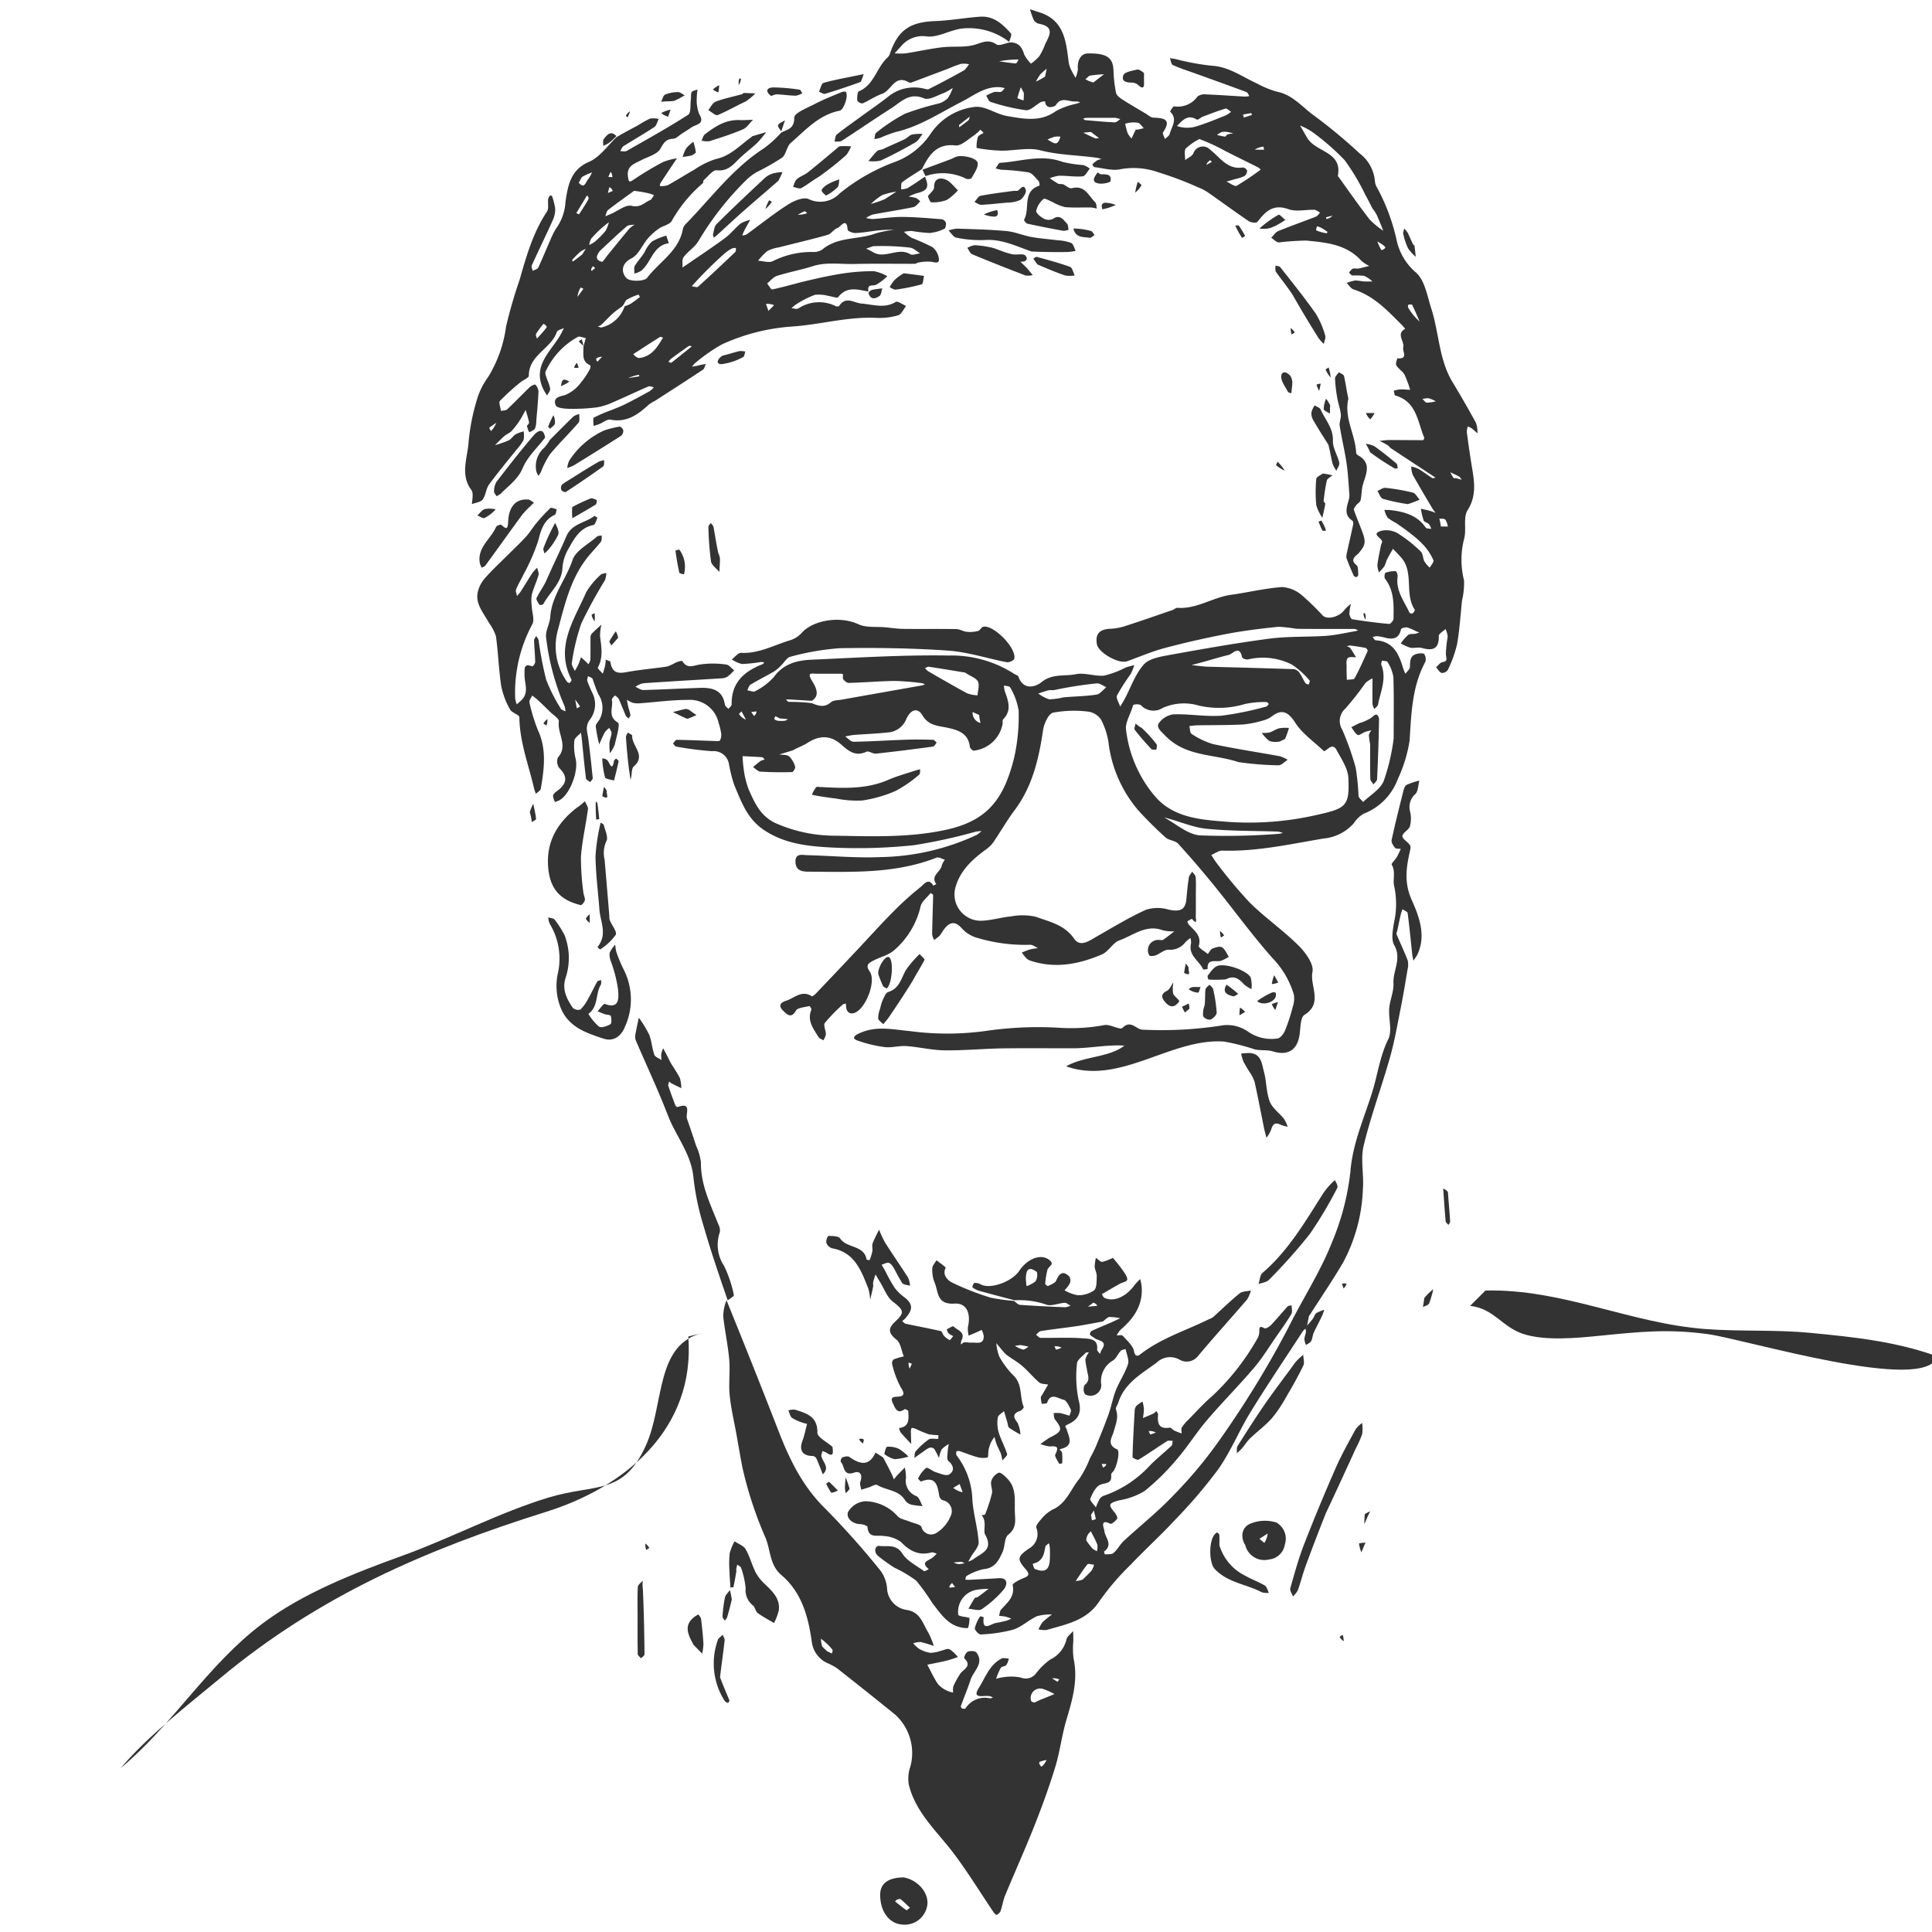 <svg id="Layer_1" data-name="Layer 1" xmlns="http://www.w3.org/2000/svg" viewBox="0 0 283.465 283.465">
  <defs>
    <style>
      .cls-1 {
        fill: #333;
      }
    </style>
  </defs>
  <g id="Shape_306" data-name="Shape 306">
    <path class="cls-1" d="M114.629,19.447c.966-.475,1.918-.571,1.907-2.206-.005-.669,1.938-1.421,3.061-2.009,1.223-.64,2.518-1.143,3.792-1.68.216-.091.601-.172.708-.062.434.443-.274,2.63-.895,2.751-3.044.591-5.006,2.844-7.181,4.73-.605.525-.669,1.699-1.289,2.173a36.427,36.427,0,0,1-3.758,2.138,7.781,7.781,0,0,0-1.566,1.217,43.924,43.924,0,0,0-6.911,8.841c-.529.912-1.552,1.526-2.198,2.389-.264.352-.128,1.004-.173,1.519.319-.212.64-.42.955-.637,1.783-1.231,3.596-2.422,5.334-3.714.819-.609,1.454-1.46,2.252-2.103a4.827,4.827,0,0,1,1.406-.533c-.203.359-.409.717-.607,1.079q-.192.351-.366.712c-.076.159-.137.325-.204.488a2.252,2.252,0,0,0,.465-.069,1.74,1.74,0,0,0,.415-.248c1.946-1.419,3.832-2.931,5.861-4.22.854-.543,2.214-1.123,2.981-.806a3.933,3.933,0,0,0,4.584-.819,28.304,28.304,0,0,1,8.244-4.672,10.8,10.8,0,0,0,5.183-4.211,9.045,9.045,0,0,1,6.421-3.812c1.504-.162,3.107,1.077,4.722,1.345,2.408.4,4.87.937,7.161-.735a11.201,11.201,0,0,1,2.995-1.077c.191-.065.384-.128.575-.191a1.853,1.853,0,0,0-.625-.143c-.984.136-2.168-.816-2.978.57-.071.122-1.455.775-1.563-.578a1.867,1.867,0,0,0-.604.097c-.754.41-1.532,1.27-2.225,1.201a29.886,29.886,0,0,1-5.172-1.221c-.278-.08-.43-.599-.64-.915a7.036,7.036,0,0,1,1.143-.529c.322-.087.706.051,1.025-.041.219-.063.372-.35.555-.536a5.536,5.536,0,0,0-.637-.128c-2.219-.189-3.896,1.214-5.677,2.122-3.187,1.624-6.169,3.647-9.732,4.458a19.779,19.779,0,0,0-2.237.846,5.942,5.942,0,0,1-.852.178c.086-.319.066-.783.274-.932a26.723,26.723,0,0,1,4.198-2.78,41.022,41.022,0,0,1,4.908-1.491,3.17,3.17,0,0,0,1.384-.783,5.936,5.936,0,0,0,.739-1.52,8.16,8.16,0,0,1-1.328.759c-.957.337-2.159,1.081-2.882.773-2.198-.938-3.415.569-4.871,1.494-2.424,1.54-4.787,3.175-7.201,4.73-.27.174-.707.089-1.066.125.108-.359.101-.862.342-1.054,1.233-.981,2.531-1.882,3.805-2.812,1.282-.935,2.599-1.828,3.836-2.82a6.062,6.062,0,0,1,4.929-1.139c.312.044.693.228.924.112q2.578-1.294,5.096-2.706c.341-.192.55-.617.82-.935a3.957,3.957,0,0,0-1.169-.063,16.149,16.149,0,0,0-1.792.669q-2.687,1.018-5.378,2.026a.677.677,0,0,1-.492.037c-2.073-1.26-2.582,1.198-3.931,1.666-.998.347-1.892.985-2.871,1.404-.18.077-.764-.252-.777-.423-.036-.458.003-1.246.248-1.35,2.203-.941,2.563-3.383,4.086-4.853a1.457,1.457,0,0,0,.404-.521c1.181-3.573,2.934-4.787,6.701-4.926,2.213-.081,4.411-.501,6.624-.644,1.957-.127,3.291,1.115,4.479,2.456.166.187-.102.759-.256,1.239A9.619,9.619,0,0,0,141.088,4.195c-1.741.225-3.495,1.348-5.128,1.146A4.094,4.094,0,0,0,132.149,6.857c-.308.31-.589.648-.883.973a10.392,10.392,0,0,0,1.622-.003c1.774-.273,3.531-.673,5.311-.886,1.472-.176,3.006.023,4.442-.279,1.206-.254,2.234-1.065,3.558-.149.396.274,1.289-.17,1.955-.285,1.216-.042,1.779.625,2.107,1.736a5.073,5.073,0,0,0,1.008,1.375,7.193,7.193,0,0,0,1.228-1.098,10.696,10.696,0,0,0,.84-1.719c.576-1.23,1.504-2.545-.809-3.02a1.278,1.278,0,0,1-.812-.488,10.979,10.979,0,0,1-.594-1.655q.723.236,1.445.472c3.6,1.175,3.849,4.28,4.235,7.318a3.806,3.806,0,0,0,.344,1.064c.188.414.434.801.654,1.2a3.797,3.797,0,0,0,.348-1.279c-.115-1.171.398-2.26,1.402-2.287,2.881-.079,3.756.658,3.822,2.463a20.36,20.36,0,0,0,.369,3.306c.075.37.536.725.902.961,1.129.729,2.296,1.401,3.452,2.089.368.219.744.582,1.125.594,1.553.05,2.71.228,1.426,2.156-.123.185.174.649.277.984.243-.251.632-.467.704-.76.261-1.06,1.223-2.14.057-3.255-.033-.032.425-.805.591-.782a3.519,3.519,0,0,0,3.421-1.439,1.709,1.709,0,0,1,1.225-.314c1.912.076,3.822.217,5.733.323a3.798,3.798,0,0,0,.657-.076c-.142-.203-.242-.522-.434-.593-2.546-.948-5.106-1.86-7.661-2.783-1.052-.38-2.125-.715-3.138-1.18-.244-.112-.289-.658-.426-1.005.254.037.51.065.761.114a37.299,37.299,0,0,0,5.276.985c2.583.12,4.529,1.612,6.717,2.603a14.033,14.033,0,0,0,2.945,1.213c2.37.462,3.778,2.351,5.584,3.608a77.966,77.966,0,0,1,6.562,5.458,5.718,5.718,0,0,1,2.233,4.083,2.044,2.044,0,0,0,.226.767,29.497,29.497,0,0,1,2.978,7.95,8.571,8.571,0,0,0,2.867,4.711c1.266,1.172,1.607,3.412,2.195,5.232,1.154,3.567,1.107,7.477,3.123,10.806q1.793,2.961,3.449,6.003a4.409,4.409,0,0,1,.206,1.512c-.294-.258-.577-.533-.889-.768a2.319,2.319,0,0,0-.536-.226,2.741,2.741,0,0,0-.138.8c.207,1.578.431,3.154.684,4.726.369,2.295.866,4.476-.574,6.757-.688,1.09-.106,2.905-.523,4.261a12.303,12.303,0,0,0,.007,6.02,10.979,10.979,0,0,1-.296,2.959c-.234,2.151-.352,4.322-.734,6.445a17.92,17.92,0,0,1-1.355,3.749,1.023,1.023,0,0,1-.91.428c-.325-.109-.541-.542-.805-.837.305-.257.58-.674.922-.738.831-.156.59-.5.515-1.115a15.938,15.938,0,0,1,.269-2.616,3.704,3.704,0,0,0-.321-1.139c-.346.341-.997.689-.989,1.021.045,1.911-.866,2.216-2.478,1.767-.535-.149-1.162.061-1.716-.049a6.398,6.398,0,0,1-1.385-.626,7.06,7.06,0,0,1,1.071-1.235c.271-.201.745-.12,1.122-.192a3.237,3.237,0,0,0,.536-.202,4.074,4.074,0,0,1-.46-.141,7.062,7.062,0,0,0-1.316-.564c-.289-.059-.883.102-.916.255-.308,1.459-1.248,1.527-2.417,1.222a6.508,6.508,0,0,0-1.121-.206,2.16,2.16,0,0,0-.627.14c.149.163.29.459.448.469,2.594.157,3.415,2.022,4.028,4.108a7.634,7.634,0,0,0,.334.801c.233-.329.651-.652.662-.989.03-.876-.006-1.716,1.083-1.943.336-.07.884-.123,1.014.053a1.297,1.297,0,0,1,.161,1.135c-1.951,3.616-2.05,7.55-2.303,11.52a20.671,20.671,0,0,1-1.722,5.652,8.679,8.679,0,0,1-5.035,5.112,4.424,4.424,0,0,0-1.451,1.417A6.747,6.747,0,0,1,194.178,123.031c-4.914.828-9.796,1.931-14.835,1.772-.533-.017-1.08.416-1.621.64a12.362,12.362,0,0,0,.722,1.096,71.443,71.443,0,0,0,4.92,5.891c2.26,2.228,4.907,4.065,7.159,6.3,1.02,1.012,2.276,2.739,2.044,3.856-.428,2.061,1.609,4.598-1.175,6.315-.61.376-.57,1.902-.716,2.915-.326,2.265-1.736,3.12-3.909,2.448-.833-.258-1.787-.101-2.65-.293a32.321,32.321,0,0,0-4.512-1.151c-7.814-.552-15.271,6.46-23.174,3.631,2.652-1.521,6.242-1.252,8.544-3.034-2.389-.173-5.099.389-7.543.391-3.374.002-6.748-.032-10.122.009-2.911.035-5.821.325-8.729.291-1.865-.021-3.721-.49-5.591-.625-1.054-.077-2.147.27-3.189.147a19.721,19.721,0,0,1-3.978-.957c-.478-.162-.918-.504.138-1.011,2.564-1.231,5.013-.61,7.619-.368a41.352,41.352,0,0,0,11.255-.061,52.548,52.548,0,0,1,10.685-.43,26.774,26.774,0,0,0,6.498-.397c.838-.19,2.297.775,2.67.404,1.25-1.24,1.983.23,2.938.264a57.099,57.099,0,0,0,11.884-.653,5.369,5.369,0,0,1,3.542.895,5.987,5.987,0,0,0,4.391,1.05c.43-.063.913-.713,1.114-1.2a28.672,28.672,0,0,0,1.135-3.502,3.559,3.559,0,0,0,.142-1.737,12.972,12.972,0,0,0-3.091-5.309c-3.011-3.386-5.676-7.079-8.535-10.603-1.726-2.129-3.51-4.215-5.359-6.236-.429-.469-1.351-.466-1.84-.908-1.394-1.259-2.737-2.586-4.002-3.976a18.792,18.792,0,0,1-4.366-9.942,10.605,10.605,0,0,0-1.079-3.341,2.705,2.705,0,0,0-1.86-1.196,16.761,16.761,0,0,0-5.193.147c-.671.16-1.329,1.611-1.468,2.553-.623,4.213-1.553,8.264-4.183,11.765-1.136,1.512-2.07,3.175-3.141,4.738a4.696,4.696,0,0,1-1.118,1.061c-1.94,1.423-3.684,3.021-4.384,5.415a3.864,3.864,0,0,0,3.572,5c1.516.001,3.025-.498,4.549-.636a8.839,8.839,0,0,1,3.665.059c2.002.736,4.182,1.158,5.599,3.212.905,1.312,2.247.285,3.353-.345,2.372-1.353,4.716-2.784,7.196-3.907a5.657,5.657,0,0,1,3.302-.024c1.729.385,2.494.021,2.626-1.598.085-1.049.195-2.099.359-3.138.046-.295.321-.554.49-.829.176.267.48.522.504.802.068.821.024,1.65.024,2.477,0,1.114.016,2.229-.011,3.342-.007.271.305,1.343-.548.319-.037-.045-.464.204-.672.364-.034.026.094.338.206.465.794.895,1.905,1.588,1.456,3.141-.071.244.861.778,1.329,1.178.22-.275.387-.675.672-.795.434-.183,1.08-.385,1.4-.191.449.273.682.903,1.007,1.38a4.934,4.934,0,0,1-1.221.619c-.81.159-1.99-.374-1.889,1.198-.229.013-.628.102-.662.028-.567-1.264-2.203-2.028-1.771-3.767a2.452,2.452,0,0,0-.088-.819,4.343,4.343,0,0,0-.725.596,2.815,2.815,0,0,1-2.506,1.117c-.61-.016-1.22.58-1.859.824-.288.11-.86.157-.94.019a1.509,1.509,0,0,1,1.344-2.281c.23-.014.52.088.68-.018.57-.378,1.096-.823,1.638-1.242a6.139,6.139,0,0,1-1.668-.146c-2.462-.931-4.339.738-6.383,1.47-.976.35-1.594,1.651-2.568,2.066-3.303,1.409-6.74,2.105-10.311.974a1.888,1.888,0,0,1-.712-.352,7.792,7.792,0,0,1-.731-.895,12.224,12.224,0,0,1,1.183-.455,10.698,10.698,0,0,1,1.191-.198c-.39-.172-.784-.502-1.168-.489a24.504,24.504,0,0,1-7.549-.959,4.87,4.87,0,0,1-2.496-1.496c-1.018-1.145-1.826-.817-2.605.229-.227.305-.4.655-.654.933a4.971,4.971,0,0,1-.763.576,2.535,2.535,0,0,1-.298-.825c.031-1.916.11-3.832.147-5.748.002-.102-.235-.209-.361-.313-.51.653-1.307,1.239-1.477,1.971a12.051,12.051,0,0,1-3.936,6.474c-.862.752-2.159.983-3.181,1.582-.448.262-1.028.528-.355,1.486.966,1.372-.442,5.078-1.947,5.95-.841.488-1.501.092-1.516-.905a3.042,3.042,0,0,0-.042-.34c-.152.05-.347.056-.45.156a24.89,24.89,0,0,0-2.623,2.698c-.246.327.153,1.1.151,1.669a2.552,2.552,0,0,1-.366.876c-.244-.158-.581-.259-.718-.482-.748-1.221-1.707-2.399-1.043-4.007.052-.126-.236-.551-.286-.538-.694.185-1.735.223-1.988.684-.69,1.253-1.381.462-1.808.062-.469-.441-.917-1.111.367-1.519,1.252-.398,2.282-1.623,3.783-.663.087.056.462-.254.646-.448q2.995-3.144,5.971-6.308c1.748-1.856,3.452-3.756,5.246-5.566a45.811,45.811,0,0,1,4.156-3.755c.37-.291,1.097-1.388,1.795-.161.006.011.294-.138.45-.212-.924-1.245.658-1.773.793-2.724a2.857,2.857,0,0,1,.464-.858c-.415-.111-.911-.428-1.233-.301-6.104,2.399-12.49,2.091-18.852,2.054-1.039-.006-1.808-.258-1.837-1.436-.032-1.313.99-1.001,1.718-.983,3.582.089,7.172.433,10.741.281a34.663,34.663,0,0,0,14.175-3.276,3.608,3.608,0,0,0,.659-.555c-.297.036-.6.047-.891.113a78.307,78.307,0,0,1-9.011,1.969,77.882,77.882,0,0,1-12.114.341c-3.426-.184-6.893-.521-9.964-2.61-2.419-1.645-3.257-4.11-4.283-6.529a20.916,20.916,0,0,1-.793-3.127,2.269,2.269,0,0,0-2.465-1.866,48.045,48.045,0,0,1-5.242-.668c-.188-.028-.342-.288-.511-.44.186-.193.374-.556.558-.554,1.779.02,3.558.107,5.337.161.352.011.887.095,1.016-.085a1.807,1.807,0,0,0,.148-1.148,9.896,9.896,0,0,0-.35-1.405,4.31,4.31,0,0,0-4.541-3.382c-2.343-.008-4.687.327-7.032.495a3.242,3.242,0,0,1-1.053-.081,4.134,4.134,0,0,1-.838-.439c.063.334.113.671.194,1.001.101.416.263.822.323,1.243.022.152-.172.335-.268.503-.135-.129-.326-.234-.395-.392-.366-.827-.68-1.678-1.061-2.497-.098-.21-.373-.338-.567-.504-.152.225-.469.487-.428.669.242,1.086-.683,2.393.883,3.329.369.221-.215,2.127-.461,3.237a4.895,4.895,0,0,1-.709,1.255,10.842,10.842,0,0,1-.069-1.518c.041-.477.273-.939.306-1.415.017-.252-.213-.52-.332-.781a3.34,3.34,0,0,0-.667.667c-.309.561-.541,1.166-.804,1.752a20.032,20.032,0,0,1-.512-2.635c-.025-.354.42-.727.606-1.112a3.594,3.594,0,0,0-.218-3.597,22.23,22.23,0,0,1-.836-2.241c-.091-.207-.452-.294-.689-.437-.039.242-.172.517-.1.72a19.481,19.481,0,0,0,.815,1.907,3.692,3.692,0,0,1-.485,3.823c-.683.986-.307,1.811-.188,2.739q.37,2.882.65,5.775c.018.182-.231.391-.357.588-.218-.17-.602-.319-.627-.513-.226-1.777-.387-3.562-.571-5.345-.048-.467-.106-.933-.16-1.4-.344.391-.933.755-.98,1.179a7.815,7.815,0,0,0,.19,2.663c.447,1.84-.853,5.282-2.417,6.105a5.096,5.096,0,0,1-.609.23,2.475,2.475,0,0,1-.294-.899c.018-.227.285-.482.503-.639,1.374-.994,1.842-2.024.429-3.422a1.635,1.635,0,0,1-.224-1.553c1.574-1.743-.117-3.54.148-5.298.062-.414-.864-.987-1.351-1.473q-.84-.838-1.708-1.647c-.267-.248-.567-.461-.852-.69-.145.343-.476.734-.402,1.022a24.625,24.625,0,0,0,1.273,4.132c1.279,2.815.868,5.66.395,8.521-.047.285-.48.506-.734.757-.092-.287-.204-.57-.272-.863-.798-3.436-2.101-6.763-2.142-10.372-.004-.379-1.107-.647-1.364-1.141a11.529,11.529,0,0,1-1.293-3.424c-.374-2.417-.441-4.88-.774-7.305a6.785,6.785,0,0,0-1.027-1.983c-.763-1.419-1.991-2.708-1.659-4.474a4.723,4.723,0,0,1,1.099-2.117c1.087-1.238,2.31-2.356,3.477-3.523.848-.848,1.729-1.668,2.534-2.555.551-.607.969-1.333,1.499-1.962A25.241,25.241,0,0,1,80.754,74.544c.137-.128.612.106.931.173-.088.278-.097.723-.276.808-1.639.777-2.028,2.2-2.444,3.828a30.001,30.001,0,0,1-2.171,4.965c-.336.726-.775,1.408-1.07,2.149-.106.267.075.648.126.977a6.585,6.585,0,0,0,.556-.664c.582-.908,1.132-1.837,1.723-2.739a5.794,5.794,0,0,1,.693-.744c.07.367.276.772.185,1.093-.275.971-.736,1.892-.984,2.868a6.294,6.294,0,0,0,.004,1.769c.037.855.426,1.879.089,2.534a21.153,21.153,0,0,0-2.53,10.877,4.665,4.665,0,0,0,.226.904,9.418,9.418,0,0,0,.798-.715c1.029-1.146.303-2.468.348-3.714.027-.737-.172-1.677,1.147-1.132a1.065,1.065,0,0,0,.421-.627c-.019-1.067-.134-2.132-.167-3.199-.006-.209.202-.424.311-.637a2.13,2.13,0,0,1,.352.604,52.847,52.847,0,0,0,1.102,5.773,24.466,24.466,0,0,0,2.162,4.28c.108.199.45.271.684.402a3.706,3.706,0,0,0-.143-.782,35.913,35.913,0,0,1-2.708-10.095c-.098-.966.547-1.984.616-2.994.212-3.123,2.319-5.498,3.27-8.342.467-1.396,2.338-2.328,3.598-3.443.156-.138.464-.105.701-.152-.042.312.021.704-.145.921-.58.756-1.263,1.432-1.865,2.173-2.553,3.143-3.431,7-4.438,10.77a8.934,8.934,0,0,0,1.331,7.583c.076.111.357.23.389.197.131-.135.326-.392.276-.489-2.462-4.791.359-8.726,2.134-12.788a10.666,10.666,0,0,1,2.13-2.59c.175-.191.557-.193.844-.282a3.454,3.454,0,0,1-.193,1.05,70.02,70.02,0,0,0-3.468,6.342,30.503,30.503,0,0,0-1.397,5.808c-.07.352.278.787.433,1.183.191-.346.403-.683.565-1.042a10.341,10.341,0,0,0,.336-.979c.236.211.475.418.706.634.136.127.26.268.39.403a2.004,2.004,0,0,0,.289-.663c.031-1.056.006-2.113.02-3.169a.996.996,0,0,1,.15-.62c.458-.482.965-.916,1.454-1.368a7.046,7.046,0,0,0-.205,1.706c.191,1.563.496,3.103-.325,4.608-.069.126.473.585.731.889.112-.379.245-.754.329-1.139a8.687,8.687,0,0,0,.106-.934c.237.122.662.216.684.369.285,1.979,1.576,1.608,2.923,1.377,1.792-.307,3.612-.45,5.41-.731a7.135,7.135,0,0,0,1.3-.604c.299-.116.858-.279.918-.182.62.995,1.279.8,2.304.541a13.034,13.034,0,0,1,4.124-.039c.411.032.784.552,1.175.849a7.663,7.663,0,0,1-.987.932,1.94,1.94,0,0,1-.928.244c-3.821.242-7.643.455-11.462.719a3.539,3.539,0,0,0-1.116.52c.392.166.788.482,1.176.472,2.776-.07,5.549-.227,8.325-.314,1.782-.055,3.316.31,3.63,2.474.032.224.337.409.515.612.167-.219.484-.441.479-.656-.069-3.186,1.821-4.844,4.517-5.899.105-.041.18-.16.269-.242a1.659,1.659,0,0,0-.477-.091,21.144,21.144,0,0,1-2.794.299,4.355,4.355,0,0,1-1.493-.672c.454-.339.924-.987,1.359-.965,2.558.135,4.739-1.091,7.056-1.803a3.922,3.922,0,0,0,1.785-1.066c1.608-1.89,5.579-2.627,8.397-1.319,1.135.527,2.613.316,3.935.441.859.081,1.718.219,2.578.229,2.611.03,5.224-.013,7.835.031.517.009,1.022.353,1.546.405a4.794,4.794,0,0,0,1.639-.127c.291-.075.484-.562.771-.621,1.539-.314,4.96,3.22,4.53,4.71-.075.258-.753.555-1.087.492-2.872-.545-5.707-1.498-8.596-1.699-5.292-.366-10.616-.447-15.921-.352a37.267,37.267,0,0,0-7.239,1.255c-.51.113-.883.823-1.331,1.247a5.972,5.972,0,0,1-1.006.877c-1.155.676-2.355,1.273-3.501,1.962-.241.145-.325.55-.481.835.393.054.902.291,1.16.129a9.375,9.375,0,0,0,2.741-2.079c1.413-1.961,3.406-2.448,5.539-2.541,6.699-.292,13.406-.724,20.102-.611a16.942,16.942,0,0,1,9.571,2.66c.221.154.598.234.666.431.707,2.027,2.477,1.555,3.368.827,1.596-1.303,3.394-.842,5.06-1.18,1.315-.267,2.788.345,4.155.207a13.439,13.439,0,0,0,3.123-1.175c.42-.159.866-.246,1.3-.366a7.953,7.953,0,0,1-.528,1.295,33.364,33.364,0,0,0-2.009,3.148c-.185.389.291,1.092.465,1.652.225-.383.464-.758.672-1.15.902-1.699,1.543-3.627,2.782-5.025.784-.884,2.423-1.159,3.735-1.397,4.893-.887,9.795-1.757,14.723-2.407,2.742-.362,5.547-.219,8.317-.413,1.411-.099,2.806-.436,4.208-.67.158-.026.311-.082.467-.124a1.502,1.502,0,0,0-.506-.211c-2.842-.013-5.685.017-8.526-.025a23.945,23.945,0,0,0-2.619-.298c-2.516.256-5.035.559-7.518,1.03-3.075.584-6.135,1.276-9.161,2.078-1.899.503-3.721,1.296-5.579,1.956-1.204.427-4.18-1.255-4.407-2.487-.272-1.477.345-2.192,1.871-2.277a8.435,8.435,0,0,0,2.099-.348c2.386-.767,4.752-1.595,7.123-2.408.25-.086.49-.341.721-.324,2.828.208,5.174-1.538,7.861-1.909,2.508-.347,4.99-.96,7.505-1.14a4.968,4.968,0,0,1,2.901,1.215,34.93,34.93,0,0,1,3.047,2.968c.695.671,2.465.173,3.172-.81a6.612,6.612,0,0,1,.975-.91,6.98,6.98,0,0,0-.24,1.403c.007.301.227.827.415.858,1.796.291,3.602.524,5.414.689.203.018.647-.49.651-.76.035-2.042.116-4.106-1.244-5.873-.142-.184-.057-.832.067-.878a4.127,4.127,0,0,1,1.51-.23c.102.002.31.534.271.792-.307,2.067.964,3.606,1.742,5.305a.483.483,0,0,0,.459.086c.156-.124.369-.448.316-.526-1.57-2.334-.053-5.478-2.023-7.693-.38-.427-.787-.83-1.182-1.244-.307.552-.631,1.097-.916,1.661a9.239,9.239,0,0,1-.336.894,7.714,7.714,0,0,1-.797.901,3.283,3.283,0,0,1-.236-1.053c.108-.917.31-1.823.485-2.732a3.022,3.022,0,0,1,.189-.612c.26-.607-1.836-1.183-.092-1.702a3.345,3.345,0,0,1,2.395.359,20.627,20.627,0,0,1,3.38,2.67c.343.319.312,1.01.552,1.48a4.8,4.8,0,0,0,.778.899c.195-.367.64-.836.539-1.08a7.795,7.795,0,0,0-1.26-2.015,13.179,13.179,0,0,0-1.81-1.688c-.777-.628-1.598-1.204-2.417-1.777a7.375,7.375,0,0,1-1.224-.762,3.611,3.611,0,0,1-.486-1.158c.353.016.708.007,1.057.052,1.97.25,3.791.783,5.007,2.547.119.172.535.139.813.201a2.377,2.377,0,0,0-.336-.7c-.221-.225-.68-.3-.779-.544a10.386,10.386,0,0,1-.406-1.728c.441.103.885.195,1.322.314.284.077.557.194.835.294a7.104,7.104,0,0,1-.453-.613c-.983-1.665-1.978-3.324-2.918-5.014a3.626,3.626,0,0,1-.2-1.17,4.737,4.737,0,0,1,1.05.34c.698.42,1.347.92,2.036,1.355.102.065.314-.044.475-.072-.136-.087-.273-.172-.408-.261q-3.057-2.008-6.11-4.021c-.188-.124-.311-.347-.501-.465-.383-.236-.791-.432-1.188-.644.496-.041.991-.116,1.487-.117,1.627-.003,3.254.026,4.88.019.067-0.0.222-.277.186-.361-.991-2.346-1.101-5.3-4.243-6.189-.135-.038-.161-.464-.237-.709a5.893,5.893,0,0,1,.967-.188c.48-.015.963.041,1.445.066a15.335,15.335,0,0,0-.832-2.238c-.282-.515-.897-.845-1.198-1.355-.142-.242.128-1.036.17-1.033,1.632.126.699-1.008.844-1.623.212-.894-1.105-1.948.29-2.702-.176-.204-.339-.42-.529-.609-2.079-2.073-4.077-4.244-7.022-5.163-.41-.128-.701-.634-1.048-.965A7.056,7.056,0,0,1,198.844,41.153a7.269,7.269,0,0,1,1.141.137c.459.027.921.006,1.381.006a4.417,4.417,0,0,0-1.211-.819,11.248,11.248,0,0,0-1.717-.055c-.185-.018-.346-.279-.518-.429.184-.196.334-.475.56-.565.249-.099.575.02.853-.032.528-.098,1.046-.251,1.568-.38a5.167,5.167,0,0,1-1.154-.745c-2.176-2.43-5.165-2.695-8.095-2.972a37.972,37.972,0,0,0-4.001.268c-.376.005-.758-.443-1.137-.684.342-.336.625-.814,1.035-.982,1.822-.748,3.685-1.395,5.519-2.113.245-.096.412-.39.616-.592-.286-.144-.568-.401-.859-.411-1.266-.046-2.656.316-3.775-.09-2.253-.818-3.38.335-4.558,1.851-.15.193-.935.13-1.246-.08-2.035-1.376-4.013-2.836-6.028-4.243a6.998,6.998,0,0,0-1.421-.734,50.426,50.426,0,0,0-5.82-2.2,10.837,10.837,0,0,0-5.51-.475c-1.195.296-2.576-.143-3.87-.288-.131-.015-.348-.394-.332-.41a3.877,3.877,0,0,1,.738-.599,2.418,2.418,0,0,1,.618-.173,4.163,4.163,0,0,0-.597-.178c-2.79-.407-5.611-.395-8.398-1.112-1.774-.456-3.787.069-5.692.052a23.649,23.649,0,0,1-3.647-.396,5.218,5.218,0,0,1,.182-1.593c.092-.272.55-.419.842-.623a4.145,4.145,0,0,0-.474-.455,11.644,11.644,0,0,1-.876.8c-.906.562-1.906,1.593-2.765,1.498-2.766-.305-3.866,1.344-4.917,3.467-1.037.691-2.017,1.256-2.915,1.931-.201.151-.115.684-.161,1.041a2.776,2.776,0,0,0,.941-.171c.877-.524,1.714-1.114,2.567-1.678.658,1.546.394,2.046-1.224,2.43a7.667,7.667,0,0,0-1.177.49,6.071,6.071,0,0,1,1.087.207,2.508,2.508,0,0,1,.622.505c-.333.287-.628.753-1.004.831-1.974.41-3.972.705-5.953,1.082a3.923,3.923,0,0,0-.988.507,4.318,4.318,0,0,0,.966.158c1.451-.09,2.9-.32,4.349-.31,1.931.014,3.861.19,5.788.342a.842.842,0,0,1,.609.511c.054.285-.047.813-.23.892a6.356,6.356,0,0,1-2.15.614,21.268,21.268,0,0,1-2.621-.297,5.828,5.828,0,0,0-1.151.125,6.395,6.395,0,0,0,1.121.882,31.017,31.017,0,0,1,3.054,1.361,2.559,2.559,0,0,1,.932,1.614c.132.761-.349.705-1.006.543a6.357,6.357,0,0,0-2.052.125c-.152.015-.296.167-.444.167-2.976.01-5.954-.046-8.928.027-2.007.049-4.029-.32-6.026.312-1.739.55-3.547.882-5.286,1.43-.544.171-.965.732-1.443,1.114.253.309.571.919.749.88,1.784-.384,3.536-.911,5.314-1.326,1.688-.394,3.386-.773,5.1-1.025a28.869,28.869,0,0,1,4.518-.325,6.149,6.149,0,0,1,1.947.734,8.192,8.192,0,0,1-1.645,1.258c-.497.216-1.348-.183-1.12.99-1.576-.279-3.159-.835-4.446.824-.145.187-.903-.11-1.379-.167a5.403,5.403,0,0,0-2.024-.177,14.651,14.651,0,0,0-2.709,1.365,5.032,5.032,0,0,0-.733.602c.337.02.752.176.999.037a5.526,5.526,0,0,1,5.518-.334c.128.064.425.045.481-.041.98-1.501,2.139-.433,3.291-.344,1.649.127,3.353.77,5.012-.241.281-.171,1.001.379,1.518.596-.385.474-.689,1.221-1.173,1.366a9.626,9.626,0,0,1-3.179.377c-4.211-.206-8.269,1-12.396,1.272a29.393,29.393,0,0,0-10.242,2.604,24.447,24.447,0,0,0-4.019,2.803,2.351,2.351,0,0,0-.389.482c.237-.041.475-.078.711-.126.158-.032.311-.086.468-.119.277-.058.556-.108.834-.161-.142.291-.205.7-.437.854-2.341,1.556-4.709,3.072-7.072,4.596a5.931,5.931,0,0,0-.827.497c-1.606,1.469-3.259,2.705-5.67,2.23-.474-.093-1.063.423-1.605.641-.28.113-.575.189-.864.282.011-.427-.133-1.125.058-1.233A23.412,23.412,0,0,1,89.782,60.14c.688-.284,1.387-.551,2.05-.886,1.192-.602,2.367-1.239,3.535-1.886a2.945,2.945,0,0,0,.561-.548c-.269-.045-.589-.207-.8-.116-1.71.736-3.39,1.544-5.101,2.276a9.525,9.525,0,0,1-2.429.786,28.347,28.347,0,0,1-4.112.214c-.681-.01-1.803-.128-1.95-.503-.405-1.027.312-1.276,1.346-1.499a5.509,5.509,0,0,0,2.306-1.79,11.378,11.378,0,0,0,1.354-2.02.857.857,0,0,0,.069-.571c-1.285-.516-.99-1.626-1.014-2.701.118-.487.236-.887.354-1.287-.4-.066-.902-.321-1.185-.169a11.067,11.067,0,0,0-4.708,5.054c-.142.291.106.793.219,1.184a6.565,6.565,0,0,1,.446,1.357c.017.326-.292.669-.455,1.005-.182-.309-.388-.606-.543-.927-1.647-3.403,1.017-5.465,2.462-7.908.205-.347.37-.717.554-1.077-.36.19-.949.303-1.043.582-.835,2.475-4.114,3.373-4.109,6.416 0.0.326-.842.628-1.256.984a33.887,33.887,0,0,0-2.974,2.701c-.224.244.081.973.142,1.479.313-.074.72-.048.923-.239,1.132-1.065,2.203-2.194,3.325-3.271.206-.198.736-.416.791-.351a1.666,1.666,0,0,1,.467.991c-.058,1.452-.2,2.901-.325,4.35a2.823,2.823,0,0,1-.198,1.122c-.145.255-.542.367-.827.542a3.69,3.69,0,0,1-.33-.893c-.019-.168.33-.387.3-.541-.122-.627-.327-1.237-.501-1.854-.287.515-.543,1.05-.868,1.539a11.496,11.496,0,0,1-1.195,1.555c-.291.307-.739.458-1.064.74-.482.417-.917.888-1.372,1.336a16.655,16.655,0,0,0,2.004-.703c.391-.191.641-.652,1.019-.89a5.835,5.835,0,0,1,1.17-.436,3.172,3.172,0,0,1-0,1.267,7.662,7.662,0,0,1-1.069,1.459c-1.34,1.692-2.737,3.344-4.003,5.089-.453.624-.468,1.569-.928,2.183-.299.399-1.042.466-1.587.681.041-.43.111-.86.111-1.29a1.371,1.371,0,0,0-.179-.781c-1.713-2.27-.537-4.755-.411-7.102A31.21,31.21,0,0,1,70.086,58.282a10.861,10.861,0,0,1,1.543-2.98,18.889,18.889,0,0,0,2.622-7.398,72.133,72.133,0,0,1,2.01-6.928c.981-3.452,1.968-6.889,3.991-9.933.297-.447.103-1.21.173-1.823a1.179,1.179,0,0,1,.267-.519c.028-.037.28.012.295.061a8.367,8.367,0,0,1,.47,1.869,3.746,3.746,0,0,1-.344,1.66c-1.007,2.233-2.084,4.436-3.098,6.666-.091.199.091.522.145.787.278-.158.699-.248.811-.484.637-1.346,1.185-2.734,1.796-4.092a9.966,9.966,0,0,1,1.048-1.979,7.266,7.266,0,0,0,1.152-3.597c.349-2.213.674-4.656,3.432-5.836,1.564-.669,2.707-2.322,4.039-3.618,1.088-.656,2.181-1.217,3.263-1.8a13.23,13.23,0,0,1,1.681-.943,3.414,3.414,0,0,1,1.27.058c-.211.405-.317.967-.651,1.189-1.477.984-3.028,1.857-4.528,2.807-.221.14-.315.479-.468.726.319-.006.703.103.946-.035,3.033-1.724,6.087-3.42,9.019-5.304.438-.281.287-1.489.395-2.27.05-.358-.038-.784.131-1.061.132-.216.562-.251.86-.366a6.342,6.342,0,0,0-.123,1.176,5.693,5.693,0,0,0,.347,2.406c.911,1.489-.397,1.494-1.084,1.947q-.733.484-1.475.955c-.409.261-.815.718-1.236.734-1.068.041-1.382.566-1.89,1.464-.468.827-1.824,1.167-2.81,1.679-1.011.526-2.18.838-1.948,2.422.114.775.148.901.871.409a45.415,45.415,0,0,1,4.29-2.564,8.957,8.957,0,0,1,2.022-.534c-.373.556-.748,1.111-1.119,1.669-.45.677-.902,1.353-1.338,2.039-.059.092-.029.24-.041.362a3.155,3.155,0,0,0,1.148-.129c1.32-.721,2.586-1.54,3.898-2.276a11.926,11.926,0,0,1,3.143-1.559c2.187-.454,3.568-2.039,5.237-3.23.046-.033.075-.103.124-.118.677-.206,1.355-.406,2.034-.607a16.204,16.204,0,0,1-1.281,1.556c-.767.735-1.624,1.374-2.406,2.093-1.023.941-1.789,2.15-3.563,1.947-.576-.066-1.281.924-1.906,1.456-.101.086-.039.354-.138.45a20.441,20.441,0,0,0-4.548,5.515c-.271.554-1.287.711-1.895,1.142a8.821,8.821,0,0,0-1.615,1.441c-.822.963-1.359,2.396-2.38,2.91-1.673.842-1.461,2.188-.746,2.922.511.524,2.614.486,3.019-.048,1.775-2.345,4.648-3.921,5.239-7.127a1.44,1.44,0,0,1,.364-.707C104.298,29.11,107.486,24.712,112.09,21.758a16.61,16.61,0,0,0,2.539-2.311M91.301,44.935c-.469.353-.965.676-1.399,1.068-.583.525-1.109,1.113-1.68,1.652a1.853,1.853,0,0,1-.524.245c.207.049.45.193.616.131a4.711,4.711,0,0,0,3.331-3.096,5.152,5.152,0,0,0,.867-.354,16.004,16.004,0,0,0,1.368-1.001,1.27,1.27,0,0,0-.203-.355,8.744,8.744,0,0,0-1.715.748c-.261.173-.333.632-.663.962m27.821,57.889q-1.654-.099-3.309-.197c-.164-.009-.329 0-.493.001.137.123.271.348.412.352a26.806,26.806,0,0,1,3.39.189c.956.404,1.855.699,2.81-.141.355-.312,1.025-.28,1.557-.375q5.876-1.045,11.754-2.08a3.039,3.039,0,0,0,.453-.155,1.45,1.45,0,0,0-.412-.181,37.853,37.853,0,0,0-4.003-.328c-2.257.028-4.512.235-6.77.286-.293.007-.855-.479-.847-.721.02-.619.121-.622-.421-.624-1.152-.005-2.304-.001-3.456-.002-.756-0-1.405-.24-.656,1.033.431.732,1.338,2.102-.011,2.942m-2.765,7.258-1.994.611c.488.084,1.103.016,1.432.291a3.385,3.385,0,0,1,.871,1.505c.069.204-.272.788-.436.792-1.551.039-3.106.033-4.654-.065-.377-.024-.73-.434-1.094-.667.373-.304.733-.627,1.125-.904a2.066,2.066,0,0,1,.595-.189c-.122-.122-.237-.341-.368-.351-.957-.077-1.917-.112-2.877-.16a17.247,17.247,0,0,0,.153,1.825,13.354,13.354,0,0,0,.71,2.986c.895,2.012,1.735,4.004,4.048,5.047a21.542,21.542,0,0,0,8.551,1.812c5.449.091,10.889.321,16.352-.858,6.245-1.348,8.533-4.642,10.018-10.526a27.857,27.857,0,0,0,.672-6.957,9.52,9.52,0,0,0-1.255-3.424c-.083-.187-.588-.187-.898-.273a4.128,4.128,0,0,0,.115.817c.495,1.416,1.077,2.821-.234,4.146-.121.122-.049.431-.076.652a4.842,4.842,0,0,1-4.232,3.946c-.199.003-.556-.361-.582-.585-.227-1.932-1.641-2.415-3.216-2.761-1.384-.303-2.838-.29-3.738-1.837-.677-1.162-1.699-.922-2.371.549a3.147,3.147,0,0,1-2.746,1.971c-1.675.17-3.36.235-5.039.366a10.391,10.391,0,0,0-1.173.223c.407.269.818.774,1.22.768,2.545-.039,5.089-.212,7.634-.299,1.343-.046,2.689-.024,4.033.011.181.005.356.269.534.413-.178.202-.335.555-.536.582-2.79.379-5.583.737-8.383,1.037-.453.049-1.049-.442-1.391-.282-1.566.732-2.573-.051-3.655-1.017-1.602-1.431-3.234-1.431-5.061-.238-.573.374-1.252.584-2.056,1.042m65.32,1.728c-3.575-1.205-7.688-.744-10.703-3.866-.626-.648-1.33-1.203-.968-1.795a3.119,3.119,0,0,1,2.186-1.339c2.349-.076,4.725.371,7.059.197a46.847,46.847,0,0,0,6.513-1.331c.156-.034.272-.247.406-.376-.106-.101-.217-.294-.316-.288a13.223,13.223,0,0,0-3.22.291,13.177,13.177,0,0,1-6.751.221,7.616,7.616,0,0,0-5.282.348,2.529,2.529,0,0,1-3.22-.423,1.466,1.466,0,0,0-1.123-.004c-.296,1.21-1.162,2.52-1.05,3.513a18.388,18.388,0,0,0,4.185,9.792c2.694,3.223,6.698,3.513,10.473,3.814a44.32,44.32,0,0,0,13.216-.968c4.357-.974,4.968-1.232,4.756-5.463-.07-1.393-1.021-2.783-1.727-4.089-.56-1.035-1.192-.166-1.765.154a.128.128,0,0,1-.119-.01c-1.42-1.358-3.135-2.528-4.171-4.135-.996-1.547-1.936-2.106-3.414-.962a4.042,4.042,0,0,1-1.448.657,14.487,14.487,0,0,1-2.873.555c-2.24.106-4.485.081-6.728.121-.36.006-.719.07-1.079.108.099.393.073.999.319,1.143a11.251,11.251,0,0,0,3.163,1.503c3.249.694,6.542,1.183,9.811,1.784a4.968,4.968,0,0,1,1.126.518c-.451.283-.905.811-1.354.808a45.346,45.346,0,0,1-5.904-.476m22.81-3.456c0-3.008.057-6.018-.04-9.024a5.787,5.787,0,0,0-.868-2.209c-.081-.158-.526-.131-.804-.189-.038.203-.165.442-.1.604.81,2.026-.106,3.908-.48,5.829-.048.248-.352.447-.538.668a2.232,2.232,0,0,1-.267-.684c-.031-.938-.013-1.878-.013-2.817q0-.496 0-.992a3.908,3.908,0,0,0-1.022.658,42.923,42.923,0,0,1-2.944,3.753,2.43,2.43,0,0,0-.465,3.112,42.916,42.916,0,0,1,1.968,5.558,34.983,34.983,0,0,1,.418,4.152c.043.324.439.601.673.9,1.034-.999,2.465-1.82,3.008-3.038a30.02,30.02,0,0,0,1.475-6.284M201.377,30.593c-.346-.661-.671-1.333-1.041-1.98a32.487,32.487,0,0,0-3.031-5.095,34.741,34.741,0,0,0-4.788-4.173,9.849,9.849,0,0,0-1.773-.93q.588,1.015,1.177,2.029c.028.048.084.078.119.123,1.386,1.78,4.934,1.823,4.246,5.277-.006.031.082.075.115.121,1.502,2.077,2.959,4.189,4.53,6.212a11.732,11.732,0,0,0,2.025,1.674c-.307-.751-.603-1.507-.927-2.25a5.339,5.339,0,0,0-.654-1.007m-73.096,3.283c-.931.115-1.861.292-2.794.316-.386.01-1.106-.287-1.12-.483-.136-1.959-1.079-.372-1.459-.265-.542.152-.927.86-1.469,1.013-2.379.675-4.791,1.23-7.189,1.842a5.423,5.423,0,0,0-1.669.539,8.488,8.488,0,0,0-1.35,1.415c.732.037,1.605.349,2.169.059a12.586,12.586,0,0,1,5.848-1.342,2.311,2.311,0,0,0,1.392-.352c2.277-1.935,5.279-1.405,7.837-2.372a15.64,15.64,0,0,1,2.721-.523,17.386,17.386,0,0,0-2.917.152M177.011,97.813c4.274.115,8.548.221,12.821.367a1.237,1.237,0,0,1,.805.502c.342.471.566,1.026.879,1.521.084.133.313.174.475.257.064-.203.243-.523.174-.591a12.313,12.313,0,0,0-2.603-2.354,9.463,9.463,0,0,0-6.463-.761c-.263.056-.82-.151-.855-.317-.392-1.869-1.327-.499-2.003-.337-1.245.297-2.47.68-3.704,1.022-.567.157-1.137.303-1.705.454.612.079,1.224.159,2.181.238m-1.037-77.416a8.549,8.549,0,0,0-1.984,1.384c-.294.356-.089,1.124-.109,1.707.41-.316.975-.548,1.199-.963a1.468,1.468,0,0,1,2.487-.547c1.449,1.113,2.508,2.956,4.78,2.591a.781.781,0,0,1,.625.449,1.004,1.004,0,0,1-.37.804,6.207,6.207,0,0,1-1.364.449c-.429.127-.86.245-1.29.367.511.224,1.2.777,1.501.614a38.449,38.449,0,0,0,3.517-2.368,2.146,2.146,0,0,0-.393-.334c-1.572-.79-3.156-1.555-4.722-2.356a29.733,29.733,0,0,0-3.877-1.797M141.587,98.677c-1.768-.288-3.535-.584-5.306-.851-.175-.026-.379.131-.569.203a2.799,2.799,0,0,0,.488.468c1.891,1.091,3.777,2.194,5.7,3.226a5.276,5.276,0,0,0,1.526.298c.038-.694.322-1.518.044-2.047-.278-.529-1.117-.762-1.883-1.298M154.547,101.269a2.843,2.843,0,0,0-.685.009c-.514.132-1.016.311-1.523.471a5.208,5.208,0,0,0,1.619.855,10.437,10.437,0,0,0,2.087-.29c1.612-.143,3.24-.157,4.835-.401.524-.08.965-.708,1.444-1.086-.476-.198-.973-.605-1.424-.56A61.228,61.228,0,0,0,154.547,101.269m16.244,18.663c1.742.922,3.43,2.482,5.236,2.633a101.138,101.138,0,0,0,11.556-.219,3.478,3.478,0,0,0,.63-.137,3.185,3.185,0,0,0-.715-.196c-3.511-.126-7.04-.064-10.527-.421-1.981-.203-3.892-1.085-6.181-1.661M197.575,97.64c0,.344-.004.688.001,1.032.006.359.021.717.032,1.075.392-.069,1.017-.009,1.136-.227.712-1.299,1.315-2.659,1.921-4.014.04-.09-.173-.413-.307-.44-.747-.153-1.504-.258-2.261-.356a1.408,1.408,0,0,0-.467.108c.158.081.373.121.464.249.311.436.578.904.862,1.36-.391.013-.855-.097-1.149.079-.241.144-.278.628-.233,1.134M93.029,28c-1.274.928-2.564,1.835-3.806,2.803-.235.183-.277.614-.408.931.276-.116.553-.231.829-.349,1.02-.437,2.171-1.402,3.028-1.188,1.279.32,1.854-.481,2.708-.838.254-.106.395-.481.587-.732-.283-.094-.56-.211-.85-.277a19.887,19.887,0,0,0-2.088-.35m79.662-9.504a4.69,4.69,0,0,0,3.134-.05c1.363-.427,2.686-.985,4.015-1.515a4.433,4.433,0,0,0,.785-.524c-.275-.168-.607-.532-.814-.471-1.117.328-2.207.752-3.298,1.165-.325.123-.761.54-.912.447-1.238-.772-1.994-.063-2.91.948M88.018,36.813c-.48.64-.797,1.297.278,1.599.16.045.508-.547.758-.853,1.088-1.333,2.163-2.678,3.268-3.997a4.499,4.499,0,0,1,.814-.618c-.398.08-.906.031-1.176.261-1.292,1.103-2.519,2.282-3.942,3.607m40.09-.691-1.023.36c.33.168.673.316.989.508,1.762,1.07,3.68-.767,5.48.306.34.202.962-.071,1.454-.125-.5-.292-.977-.776-1.504-.84a35.535,35.535,0,0,0-5.396-.208m-26.612,5.875c.312.034.759.219.914.079,1.855-1.673,3.672-3.389,5.48-5.113.112-.107.064-.381.091-.578a1.623,1.623,0,0,0-.583.073,5.61,5.61,0,0,0-1.078.727,58.624,58.624,0,0,0-4.824,4.811m-7.776,10.541c1.671-.165,2.56-1.317,3.324-2.63.074-.127.166-.242.249-.363-.155-.038-.362-.161-.456-.103-1.315.824-2.614,1.672-3.918,2.514a1.576,1.576,0,0,0,.8.582M165.088,18.151a11.032,11.032,0,0,0,.361,1.387,3.825,3.825,0,0,0,.571.792c.199-.43.39-.864.609-1.283.027-.052.212-.011.319-.034.292-.062.581-.135.872-.204-.284-.277-.528-.711-.86-.794a4.056,4.056,0,0,0-1.871.137m-1.901-.864c-1.271,0-2.543-.004-3.814.006a1.899,1.899,0,0,0-.46.121c.11.073.215.2.331.21,1.432.128,2.864.266,4.3.329.267.012.548-.3.822-.463a2.408,2.408,0,0,0-1.179-.204m-33.351,11.923,1.674-1.091a10.101,10.101,0,0,0-2.091.518,9.187,9.187,0,0,0-1.639,1.282,14.664,14.664,0,0,0,2.056-.709M88.191,33.53a20.555,20.555,0,0,0-1.441,1.471,2.73,2.73,0,0,0-.298.938,4.314,4.314,0,0,0,.822-.472,12.848,12.848,0,0,0,1.567-1.586A4.708,4.708,0,0,0,89.335,32.601c-.324.252-.648.504-1.144.929M86.117,28.692l-1.555,2.567a2.853,2.853,0,0,0,.399.188c.456-.696.902-1.401,1.322-2.12a.447.447,0,0,0-.165-.634M146.598,8.992c.814.115,1.627.257,2.445.316.121.009.27-.374.406-.576a14.564,14.564,0,0,0-2.851.259m61.691,38.19c-.354-.814-.692-1.636-1.081-2.433-.045-.093-.372-.08-.557-.051a.551.551,0,0,0-.049.432,8.826,8.826,0,0,0,1.688,2.052M100.978,50.81c-.827.597-1.659,1.188-2.478,1.795a3.321,3.321,0,0,0-.436.475c.149.05.368.189.437.136,1.01-.781,2.001-1.588,2.996-2.389a.511.511,0,0,0-.518-.017m54.606-30.759a3.636,3.636,0,0,0-.854.013,7.81,7.81,0,0,0-1.047.415c.413.203.829.565,1.236.554.286-.007.559-.522.665-.983m4.838-7.949,1.553-1.207a19.552,19.552,0,0,0-1.999.193c-.266.051-.486.348-.726.533a3.961,3.961,0,0,0,1.173.481M79.723,47.527a15.863,15.863,0,0,0-1.067,1.448c-.094.159.072.472.119.714.484-.543.995-1.066,1.427-1.649.073-.099-.195-.451-.478-.513M150.227,13.658l-.446-.864a13.816,13.816,0,0,0-.508,1.604,6.122,6.122,0,0,0,.912.338c.014-.244.027-.488.041-1.078m-65.32,13.133c.845,1.013,1.024-.076,1.37-.468a5.58,5.58,0,0,0,.587-1.031,10.832,10.832,0,0,0-1.408.636c-.194.12-.255.454-.549.863m.518,10.541.518-.818a4.183,4.183,0,0,0-.812.438,16.708,16.708,0,0,0-1.196,1.194c-.017.018.081.146.125.223.397-.288.794-.576,1.364-1.037m67.912-26.093.231-1.152a8.379,8.379,0,0,0-.938.842,7.637,7.637,0,0,0-.634,1.041,11.153,11.153,0,0,0,1.342-.732M142.278,17.114c-.519.403-1.043.801-1.548,1.22-.051.042.011.22.02.335.428-.322.858-.642,1.284-.969.09-.069.163-.16.244-.587m69.121,60.136,1.035.002a2.776,2.776,0,0,0-.369-1.009c-.163-.175-.583-.111-.888-.153a6.855,6.855,0,0,1,.222,1.161M143.66,104.898l-.956-.427a1.54,1.54,0,0,0,1.159,1.606,7.772,7.772,0,0,1-.203-1.179m16.416-85.538-1.147.11c.582.278,1.156.575,1.75.821.16.066.384-.022.578-.039-.336-.24-.672-.48-1.181-.892m19.7.691c.122-.115.226-.284.371-.334a4.812,4.812,0,0,1,.793-.139,6.947,6.947,0,0,0-.838-.211,2.195,2.195,0,0,0-.844.008,2.887,2.887,0,0,0-.691.418,6.818,6.818,0,0,0,1.21.257M112.383,44.59l.361,1.021.832-.832a2.482,2.482,0,0,0-1.194-.189m82.254-10.368a.629.629,0,0,0,.115-.121c.016-.029.011-.1-.01-.114-.308-.201-.613-.41-.935-.586a3.391,3.391,0,0,0-.574-.195,2.907,2.907,0,0,0-.141.585,6.175,6.175,0,0,0,1.544.431m8.64,2.074a2.95,2.95,0,0,0-.361-.354c-.269-.188-.554-.352-.833-.526a7.892,7.892,0,0,0,.587,1.256c.049.073.51-.129.607-.376m6.221,22.119-.797.106c.211.195.411.537.636.554a5.679,5.679,0,0,0,1.322-.191,3.909,3.909,0,0,0-1.161-.469M184.096,21.952l1.361.022-.065-.454a2.877,2.877,0,0,0-1.296.432M72.811,62.043a12.445,12.445,0,0,0-1.021.716c-.033.027.156.323.242.494a3.64,3.64,0,0,0,.779-1.21m36.634,43.546-.642-1.21a3.236,3.236,0,0,0-.375.38,2.134,2.134,0,0,0,1.018.829M213.3,70.164a1.549,1.549,0,0,1,.337.004c.276.063.548.146.821.221-.125-.159-.218-.373-.38-.467-.413-.238-.857-.423-1.289-.629a5.368,5.368,0,0,0,.511.871m-94.869-38.881c-.126-.105-.296-.324-.369-.295a9.456,9.456,0,0,0-1.013.527,4.591,4.591,0,0,0,1.382-.232m-33.697,12.269.864-1.177c-.136-.068-.387-.204-.391-.196a2.952,2.952,0,0,0-.473,1.373m29.722,61.864-.701-.336c-.054.147-.191.385-.148.424a.996.996,0,0,0,.524.247,4.741,4.741,0,0,0,1.015 0,1.491,1.491,0,0,0,.457-.224c-.267-.037-.535-.074-1.147-.111M89.573,25.236l-.32.717.597.042c-.035-.311-.07-.621-.277-.759m-5.184,77.416.241,1.278.478-.269a12.376,12.376,0,0,0-.719-1.009M195.501,31.629l-.952.261.073.243a1.491,1.491,0,0,0,.879-.504M89.4,27.482l-.207.83.709-.296c-.11-.236-.22-.472-.502-.535m-1.728,25.575.666-.717a2.015,2.015,0,0,0-.797.204c-.12.096-.034.448.132.513m4.493,2.419,1.642-.259c-.023-.081-.062-.234-.068-.233a7.215,7.215,0,0,0-1.573.492M183.578,16.595l-1.21.21.131.44c.378-.12.757-.238,1.134-.364.047-.016.079-.075-.055-.286M86.808,39.751l.518-.417-.328-.274c-.179.23-.357.461-.191.691m24.192,64.628-.778.087.403.575a.86.86,0,0,0,.375-.662m66.011-80.181.792-.446c-.081-.082-.212-.246-.235-.232A1.017,1.017,0,0,0,177.011,24.199Z"/>
    <path class="cls-1" d="M131.91,209.53c1.626-.219,1.386-1.434,1.357-2.492-.003-.104-.459-.334-.541-.276-1.048.751-1.339-.066-1.682-.778-.286-.592-.421-1.03.554-1.057.992-.027,1.253-.332.573-1.358a13.749,13.749,0,0,1-1.277-3.43.759.759,0,0,1,.233-.691,9.56,9.56,0,0,1,1.475-.428c-.339-.839-.449-1.964-1.065-2.456-1.235-.986-1.277-1.659-.147-2.702,1.404-1.296,1.177-1.67-.397-2.887-.841-.65-1.248-1.864-1.846-2.827-.238-.385-.461-.779-.69-1.169-.116.379-.255.752-.339,1.138-.048.22.028.466-.016.688-.126.635-.284,1.263-.429,1.894a7.675,7.675,0,0,0-.271-1.624c-1.039-2.628-1.99-5.348-5.34-5.931a1.321,1.321,0,0,1-.822-.808,1.39,1.39,0,0,1,.297-1.004c.594.024,1.485.004,1.719.362.97,1.489,3.51.945,3.897,3.097.011.059.422.119.43.096a7.228,7.228,0,0,0,.41-1.297c.066-.382-.087-.822.04-1.17a20.759,20.759,0,0,1,.955-1.994,14.873,14.873,0,0,0,.868,1.884c1.104,1.739,2.286,3.429,3.391,5.168a3.732,3.732,0,0,1,.279,1.169c-.393-.123-.947-.126-1.148-.394a23.135,23.135,0,0,1-1.169-2.095c-.201-.337-.462-.75-.789-.865-.288-.101-.706.164-1.066.267.187.326.379.649.56.978a24.807,24.807,0,0,0,1.327,2.382,6.956,6.956,0,0,0,1.471,1.434c1.374,1.059,1.17,1.932.013,3.188a2.67,2.67,0,0,1-.362.281c.173.138.329.358.523.4,1.715.368,3.441.686,5.15,1.076.189.043.264.473.45.668a2.846,2.846,0,0,0,.84.653c.075.034.351-.376.534-.582a3.331,3.331,0,0,1-.706-.432,1.094,1.094,0,0,1-.226-.572c.322-.182.894-.514.982-.419.538.58,1.819.805,1.146,2.068a1.645,1.645,0,0,0-.065.585c.163-.11.319-.3.49-.315.37-.032.749.063,1.121.04.725-.045,1.737.347,1.735-.964a3.02,3.02,0,0,0-.305-.904c-.244.113-.487.229-.733.337-.39.171-.783.335-1.174.502a4.023,4.023,0,0,1-.112-1.264c.462-1.922-.14-3.549-1.962-3.434-2.678.169-2.344-1.763-2.928-3.094a5.001,5.001,0,0,1-.336-2.09c.011-.398.398-.786.615-1.178.474.386,1.404,1.025,1.352,1.12-.608,1.097.513,1.94.832,2.1a38.212,38.212,0,0,0,5.785,2.274,27.775,27.775,0,0,0,3.388.469c.359.259.622.564.905.584,2.205.153,4.414.261,6.623.354a2.498,2.498,0,0,0,.777-.236c-.283-.147-.573-.432-.848-.418-.931.05-2.006.562-2.751.246a12.12,12.12,0,0,0-4.62-.617c-1.73-.461-3.464-.91-5.189-1.392a3.037,3.037,0,0,1-.985-.511c-.047-.036.169-.633.296-.646a1.768,1.768,0,0,1,.946.224c1.391.74,4.549-.378,5.652-2.025,1.02-1.522,2.677-2.339,3.904-1.852.348.138.808.479.846.775.036.278-.529.588-.63.941a11.529,11.529,0,0,0-.327,2.073c-.009.098.346.355.417.318.429-.226,1.032-.427,1.191-.801.462-1.086,1.01-1.512,1.945-.566a1.182,1.182,0,0,1,.036,1.021,4.277,4.277,0,0,1-.765.966,5.639,5.639,0,0,0,1.918.729,4.007,4.007,0,0,0,2.416-.707c.425-.363.372-1.362.399-2.083.018-.465-.271-.935-.301-1.41a6.028,6.028,0,0,1,.184-1.277c.315.21.651.617.942.587a7.299,7.299,0,0,0,1.534-.587,20.962,20.962,0,0,1,1.643,2.093c.234.347.559.846.456,1.144-.096.279-.712.362-1.08.568-.882.494-1.752,1.009-2.626,1.516.121.184.199.458.369.539,1.376.659,3.192-.142,4.442-1.896a7.608,7.608,0,0,1,.83-.854c.067.37.165.738.195,1.111.213,2.702-1.135,4.641-3.073,6.304a4.004,4.004,0,0,0-.584.846c.303.011.747-.102.885.054.627.71,1.487,1.433,1.654,2.272.183.92.624.682.921.451,3.044-2.368,6.716-3.49,10.108-5.163a2.451,2.451,0,0,0,.568-.29c1.298-1.164,2.545-2.391,3.897-3.487.4-.324,1.088-.292,1.645-.424a4.577,4.577,0,0,1-.54,1.309c-2.408,2.807-4.902,5.541-7.27,8.381a2.098,2.098,0,0,1-2.59.494,2.813,2.813,0,0,0-3.427.412c-2.178,1.599-4.703,2.974-5.61,5.835-.113.355-.444.768-.348,1.04.407,1.158-.032,2.144-.329,3.225-.226.822-1.116,1.915.481,2.608.537.233-.072,2.842-.667,3.368a.573.573,0,0,0-.199.408c.153,1.282-.743,1.102-1.56,1.407-.678.253-1.17,1.271-1.497,2.053-.112.268.527.849.822,1.287a9.445,9.445,0,0,1,.509-1.169,1.26,1.26,0,0,1,.601-.523,16.484,16.484,0,0,0,6.659-4.289c1.032-1.096,2.235-2.031,3.33-3.071.149-.141.115-.475.166-.719-.278.011-.621-.08-.824.049-1.403.892-2.763,1.854-4.181,2.719-.167.102-.887-.256-.884-.389.057-2.24.183-4.478.312-6.715a1.3,1.3,0,0,1,.226-.759,5.143,5.143,0,0,1,.925-.662,5.917,5.917,0,0,1,.21,1.087,10.046,10.046,0,0,1-.15,1.332c.516-.219,1.038-.425,1.543-.665a1.974,1.974,0,0,0,.417-.372c.093.171.278.351.264.513-.112,1.254.063,2.197,1.701,1.931.195-.032.433.307.674.424.347.169.716.292,1.075.435.007-.305-.091-.671.043-.901a6.06,6.06,0,0,1,.958-1.131c1.125-1.142,2.196-2.349,3.411-3.388a35.277,35.277,0,0,0,6.675-8.45,2.09,2.09,0,0,0,.318-1.067c-.005-.63.02-.917.748-.503.181.103.724-.217.966-.471.844-.888,1.62-1.841,2.449-2.744.112-.122.382-.1.578-.145-.003.427.151.946-.037,1.265-.66,1.121-1.428,2.181-2.173,3.251-1.091,1.567-2.088,3.216-3.321,4.663-2.223,2.61-4.652,5.045-6.878,7.652-1.569,1.838-2.855,3.918-4.434,5.745a33.899,33.899,0,0,1-4.755,4.681,10.752,10.752,0,0,1-3.734,1.356c-1.515.416-1.617.624-.641,1.769.213.25.476.755.37.92-.219.341-.817.83-1.004.738-1.61-.79-.895.707-.873,1.002.078,1.028,1.354,2.038-.038,3.075-.04.03.1.423.138.42.43-.035.982.03,1.257-.211.575-.505.94-1.247,1.504-1.77,2.404-2.228,4.991-4.275,7.24-6.646a65.08,65.08,0,0,0,6.946-8.349,144.81,144.81,0,0,0,9.943-16.268c2.083-4.217,4.695-8.179,6.408-12.54a37.271,37.271,0,0,0,2.71-10.413c.338-4.201,2.035-7.847,3.224-11.722.784-2.556,1.109-5.207,2.333-7.687.602-1.22.014-2.99.133-4.498.098-1.238.692-2.469.625-3.679-.103-1.859,1.247-3.607.118-5.591-.479-.842-.221-2.205-.048-3.292a12.334,12.334,0,0,0,.044-5.328c-.263-.982.252-2.152-.373-3.208-.091-.154.494-.679.719-1.06.235-.398.412-.83.615-1.247-.288-.044-.696.014-.838-.153-.264-.313-.583-.801-.511-1.138.512-2.387,1.109-4.756,1.704-7.124.089-.355.226-.837.491-.979a10.833,10.833,0,0,1,1.874-.631c-.174.664-.161,1.492-.565,1.957a2.533,2.533,0,0,0-.807,2.532,4.314,4.314,0,0,1-.016,2.223c-.165.545-1.069.939-1.098,1.432-.024.417.799.84,1.119,1.342.146.23.03.665-.043.99-.529,2.367-.823,4.542.289,7.032,1.083,2.424,2.173,5.228.812,8.066a6.669,6.669,0,0,1-.574.847c-.06-.36-.137-.717-.176-1.079-.214-1.968-.396-3.94-.657-5.902-.029-.216-.492-.375-.753-.56a6.527,6.527,0,0,0-.248.714c-.18.792-.34,1.588-.509,2.382-.042.197-.179.432-.115.584.531,1.277,1.141,2.524,1.631,3.816a2.797,2.797,0,0,1-.023,1.355c-.311,1.882-.622,3.765-.997,5.635-.489,2.44-.911,4.903-1.588,7.293-1.223,4.319-2.799,8.546-3.851,12.902-.486,2.014.055,4.253-.113,6.371a24.673,24.673,0,0,1-2.871,10.72c-1.526,2.611-3.237,5.114-4.867,7.664-.058.091-.153.174-.175.272-.1.456-.179.917-.266,1.376.285-.342.586-.672.85-1.029.19-.258.269-.64.509-.809a5.282,5.282,0,0,1,1.165-.476c-.14.36-.259.73-.426,1.077-.369.77-.787,1.517-1.136,2.295-.174.387-.174.859-.378,1.222-.142.253-.497.387-.757.574a3.303,3.303,0,0,1-.239-.88,6.649,6.649,0,0,1,.228-.932,2.299,2.299,0,0,0-.056-.588,1.98,1.98,0,0,0-.362.333c-2.571,3.945-5.21,7.848-7.677,11.858-1.681,2.733-2.901,5.767-4.73,8.386a72.894,72.894,0,0,1-6.413,7.517c-2.063,2.234-4.329,4.278-6.422,6.486a37.925,37.925,0,0,0-4.603,5.356c-1.869,2.914-4.866,3.407-7.746,4.264a3.6,3.6,0,0,1-1.221-.082,4.862,4.862,0,0,1,.605-1.065,13.232,13.232,0,0,1,1.364-1.114,7.092,7.092,0,0,0-2.199.249c-1.216.555-2.252,1.574-3.499,1.971a21.49,21.49,0,0,1-4.769.702c-.275.022-.884-.643-.846-.923a5.513,5.513,0,0,1,.779-1.732,1.387,1.387,0,0,1,.521.141c-.276,2.193,1.029.961,1.801.83.533-.09,1.061-.211,1.584-.347a4.255,4.255,0,0,0,.659-.294,7.6,7.6,0,0,0-.836-.286c-.312-.07-.636-.084-.955-.122.1-.319.111-.72.316-.942.933-1.015,2.046-1.88,1.68-3.567-.047-.217.925-.76,1.492-.979.821-.317,1.125-.546.406-1.367-1.295-1.479-1.182-1.83.437-2.982a2.432,2.432,0,0,0,1.134-3.083c-.106-.289.37-.874.69-1.218a5.516,5.516,0,0,1,1.653-1.426c2.07-.885,2.691-2.992,3.965-4.53a15.323,15.323,0,0,0,1.55-2.973c.312-.619.656-1.226.92-1.865.636-1.542,1.272-3.086,1.832-4.656.413-1.158.618-2.393,1.073-3.531.519-1.301,1.348-2.489,1.771-3.813.203-.637-.216-1.473-.354-2.219-.244.091-.561.115-.719.286-.409.443-.653,1.099-1.132,1.404a3.498,3.498,0,0,0-1.707,3.626,1.583,1.583,0,0,1-2.403,1.318,1.423,1.423,0,0,1-.047-1.351c.948-.711.399-1.529.335-2.305a9.733,9.733,0,0,1-.23-1.442,3.132,3.132,0,0,1,.522-1.041c-.156.018-.377-.024-.457.063-.471.509-1.262,1.029-1.292,1.582a17.039,17.039,0,0,0,.242,5.356c.506,1.847-.041,2.873-1.564,3.562-.655.296-.293.351-.175.778.275.995,1.103,2.318-.758,2.796a2.464,2.464,0,0,0-.297.117c.127.163.345.316.364.491a9.76,9.76,0,0,1,.02,1.523.884.884,0,0,1-.449.075c-.227-.46-.711-1.097-.558-1.389.796-1.517-.355-1.076-1.045-1.174a8.558,8.558,0,0,1-1.151-.324c.328-.234.652-.474.984-.701a4.743,4.743,0,0,1,.555-.329c1.649-.823,1.72-1.176.615-2.56-.183-.229-.155-.625-.224-.944a4.755,4.755,0,0,1,.954-.011c.472.087.929.253,1.393.385.072-.307.295-.689.187-.907-.271-.544-.625-1.35-1.067-1.438-.759-.151-1.89-1.133-2.412.457-.041.124-.505.11-.772.159a4.347,4.347,0,0,1-.15-.907c.007-.192.179-.381.285-.566.26-.457.524-.912.786-1.368-.441-.095-.997-.055-1.301-.312-.87-.734-1.596-1.637-2.457-2.382-.696-.603-1.514-1.064-2.263-1.609a3.815,3.815,0,0,1-.612-.608c-.329-.381-.641-.776-.959-1.166a6.623,6.623,0,0,0,.433,1.974,12.256,12.256,0,0,0,2.068,2.763c1.37,1.305.885,3.133,1.512,4.633.044.106-.294.492-.516.569-1.103.382-1.066.874-.399,1.729a4.569,4.569,0,0,1,.429,1.742,17.783,17.783,0,0,1-1.654-.992c-.173-.128-.174-.49-.25-.747q-.251-.847-.498-1.694c-.319.305-.856.576-.911.923a5.003,5.003,0,0,0,.116,2.158c.331,1.096.906,2.117,1.248,3.211.069.223-.439.626-.682.945-.071-.32-.133-.643-.218-.96a2.822,2.822,0,0,0-.187-.423c-.152-.334-.324-.661-.453-1.004-.131-.348-.22-.712-.327-1.069a6.683,6.683,0,0,0-.499.807,5.32,5.32,0,0,0-.346,1.064c-.083.396-.031,1.122-.163,1.152a3.276,3.276,0,0,1-1.529-.064c-.872-.238-1.711-.594-2.571-.876-.14-.046-.441.003-.461.071a.726.726,0,0,0,.035.574,11.188,11.188,0,0,1,2.305,6.495c.138,2.079.783,4.125.92,6.204.047.718-.761,1.493-1.178,2.241q-.17.306-.341.611a2.73,2.73,0,0,0,.705-.299c1.132-.924,3.082-1.315,1.756-3.67-.311-.553.308-1.949-.522-2.82.183-.039.497-.031.531-.125a23.328,23.328,0,0,0,.999-3.072c.122-.57-.253-1.258-.098-1.806a1.942,1.942,0,0,1,1.088-1.226c.328-.087.904.488,1.272.864,1.305,1.335,1.068,3.013,1.094,4.69.02,1.318.365,2.485-.961,3.53-.581.458-.465,1.723-.837,2.543-.545,1.203-1.115,2.378-2.779,2.514a8.085,8.085,0,0,0-2.504,1.007c-.119.055-.125.355-.184.541.197.006.394.027.59.017,1.428-.073,2.856-.143,4.283-.234,1.634-.104,1.139,1.209.782,1.637a15.859,15.859,0,0,1-3.239,2.903c-.435.297-1.292-.024-1.956-.063.304-.522.593-1.055.925-1.559.068-.103.319-.068.443-.157.536-.386,1.055-.795,1.58-1.196a10.073,10.073,0,0,0-2.006.186,3.279,3.279,0,0,0-2.434,3.618c.03.137.455.209.706.271a5.918,5.918,0,0,1,.932.178,4.275,4.275,0,0,1-.197,1.457c-.027.084-.59.033-.894-.022-2.118-.381-3.16-2.098-4.345-3.597a30.227,30.227,0,0,0-2.378-3.302,18.794,18.794,0,0,0-3.165-1.888,24.278,24.278,0,0,1-2.4-1.711c-.731-.592-.47-1.582.2-1.493,1.097.146,2.419-.321,3.336,1.122.694,1.093,2.07,1.761,3.178,2.569.109.08.467-.182.71-.285-1.32-1.06-.002-1.245.555-1.693.217-.175.406-.386.607-.581-.257-.065-.544-.237-.767-.177-1.855.501-3.19-.183-4.478-1.533a4.83,4.83,0,0,0-2.537-.877c-.969-.174-2.252.405-2.378-1.327-.012-.166-.642-.399-.99-.408-1.245-.032-2.2-.897-1.856-1.808a3.137,3.137,0,0,1,2.576-1.556,6.488,6.488,0,0,1,4.637,2.144c.375.478,1.23.58,1.865.855.586.254,1.542.379,1.688.79a1.455,1.455,0,0,0,2.186.858,5.175,5.175,0,0,0,2.056-2.407,1.629,1.629,0,0,0-1.15-2.394.903.903,0,0,1-.488-.636c-.246-1.523-.493-2.979-2.651-2.111-.085.034-.478-.397-.453-.438a4.532,4.532,0,0,1,1.172-1.545c.247-.15.901.462,1.405.614.652.197,1.538.606,1.967.343.843-.518.704-1.296-.117-2.01-.26-.226-.09-.974-.073-1.481a7.624,7.624,0,0,1,.157-.987,4.163,4.163,0,0,0-1.053.798,4.273,4.273,0,0,0-.389,1.276,10.637,10.637,0,0,0-.695-1.343.752.752,0,0,0-.667-.187,3.063,3.063,0,0,0-.828.495c-.484.333-.958.679-1.437,1.02.063-.334.015-.767.209-.982a10.163,10.163,0,0,1,1.9-1.732c.339-.222.928-.052,1.399-.1a2.243,2.243,0,0,0,.022-.54,8.849,8.849,0,0,1-1.415-.126,20.228,20.228,0,0,1-1.9-.792,1.636,1.636,0,0,0-.589-.139c-.041-.001-.124.287-.123.442.002.637.029,1.274.046,1.912-.511-.551-1.033-1.091-1.525-1.659a1.846,1.846,0,0,1-.256-.674m29.895-15.639c-1.286.23-2.567.491-3.858.684-1.741.26-3.494.449-5.233.719-.259.04-.476.356-.713.544.223.157.443.448.668.452,2.11.035,4.23-.092,6.327.078.797.064,2.163.031,1.968,1.619-.025.204.276.448.426.674a2.971,2.971,0,0,1,.248-.621c.952-1.385-.522-1.271-1.063-1.726-.208-.175-.497-.275-.648-.483-.066-.09.07-.477.203-.539.963-.45,1.95-.847,2.925-1.271.439-.191.868-.404,1.302-.608a8.397,8.397,0,0,0-1.557-.185c-.282.015-.549.317-.995.663m-10.023,36.289c1.447.584,2.105.247,2.237-1.195a16.619,16.619,0,0,0,.004-1.938,3.584,3.584,0,0,0-.127-.63c-.186.182-.505.345-.536.55-.171,1.163-.464,2.192-1.831,2.46a2.193,2.193,0,0,0,.254.753m.346-43.546c-1.281-.973-1.584-.221-1.619.936a8.812,8.812,0,0,0,.107,1.138,4.676,4.676,0,0,0,1.31-.703,1.818,1.818,0,0,0,.202-1.37m6.739,45.102c.444-.444.915-.864,1.318-1.342a2.775,2.775,0,0,0,.325-.817c-.33-.029-.843-.207-.96-.063-.628.772-1.157,1.624-1.72,2.448a2.811,2.811,0,0,0,1.037-.226m.518-5.703a14.289,14.289,0,0,0,.874,1.147,2.768,2.768,0,0,0,.68.409,2.51,2.51,0,0,0,.066-.944,13.593,13.593,0,0,0-.756-1.574c-.066-.134-.126-.27-.189-.405a2.713,2.713,0,0,0-.359.367,1.583,1.583,0,0,0-.316.999M141.241,218.948l-.441-1.21-.942.567a3.412,3.412,0,0,0,1.382.643m8.467-21.6-.802.111a4.425,4.425,0,0,0,1.166.546c.254.04.562-.257.845-.402a6.875,6.875,0,0,0-1.21-.254m10.368,24.884.13.821a4.749,4.749,0,0,0,.573-.163c-.072-.433-.188-.859-.295-1.286a3.483,3.483,0,0,1-.408.629m.346-31.105-.798.584,1.369-.118c-.075-.155-.15-.311-.571-.466m-5.702,6.394c.083.173.19.501.243.492a4.173,4.173,0,0,0,.793-.274,1.851,1.851,0,0,0-1.037-.218m13.824,12.442c.083.173.19.501.243.492a4.171,4.171,0,0,0,.793-.274,1.851,1.851,0,0,0-1.037-.218m-29.204,22.983.79-.099-.44-.588c-.232.229-.464.458-.35.687m1.382-3.456.803-.112c-.153-.078-.306-.22-.46-.221a11.398,11.398,0,0,0-1.143.097,2.19,2.19,0,0,0,.801.236m21.6-14.688-.677-.015.199.533c.217-.115.434-.23.478-.518M133.465,200.804l.324-.713-.475-.173A1.88,1.88,0,0,0,133.465,200.804Z"/>
    <path class="cls-1" d="M106.594,190.781q3.931,9.652,7.683,19.307c1.631,4.188,3.562,8.116,6.887,11.338a120.141,120.141,0,0,1,8.05,9.059,5.044,5.044,0,0,1,.934,2.525,3.359,3.359,0,0,0,2.854,3.198c2.069.302,2.357,2,3.184,3.291a11.588,11.588,0,0,1,.821,2.001,16.582,16.582,0,0,0-1.928-.582,3.249,3.249,0,0,0-1.095.188,4.481,4.481,0,0,0,.869.808,4.718,4.718,0,0,0,1.642.592,5.198,5.198,0,0,0,1.521-.288c.441-.094.97-.388,1.301-.24a5.056,5.056,0,0,1,1.232,1.148c-.557.178-1.105.389-1.672.526-.934.225-1.88.401-2.821.598.505.942.949,1.926,1.542,2.809a3.921,3.921,0,0,0,1.304.982,4.105,4.105,0,0,0,.948.293,2.499,2.499,0,0,1,.026-.912,12.505,12.505,0,0,1,.98-1.808c.46-.706,1.857-1.129.605-2.32a1.388,1.388,0,0,1,.526-.967c.377-.139,1.108-.104,1.289.146,1.156,1.59-.438,2.676-.867,3.976-.433,1.313-.97,2.591-1.438,3.893-.03.083.123.305.233.345.138.049.406.038.47-.052a3.343,3.343,0,0,1,3.558-1.454c.142.025.307-.079.461-.124a2.214,2.214,0,0,0-.524-.203,4.677,4.677,0,0,0-.862-.006c-1.121.073-1.304-.214-.673-1.23.963-1.549,1.559-3.367,3.314-4.275.28-.145.708-.002,1.067.007a2.864,2.864,0,0,1-.357.937c-.191.218-.687.201-.827.426a10.444,10.444,0,0,0-.685,1.606,5.548,5.548,0,0,1,1.022-.229,7.213,7.213,0,0,1,2.629.045,1.867,1.867,0,0,0,2.247-.663,9.672,9.672,0,0,1,2.058-1.987,4.391,4.391,0,0,0,2.378-2.97c.123-.456.638-.806.974-1.204.01.476.025.953.028,1.429a12.608,12.608,0,0,0,.029,2.585c.688,3.128-.153,6.025-1.034,8.972-.678,2.27-.951,4.662-1.64,6.928-.882,2.901-1.923,5.762-3.039,8.583-1.369,3.462-2.902,6.858-4.325,10.299-.305.737-.414,1.554-.679,2.311a1.139,1.139,0,0,1-.596.539c-.072.033-.337-.272-.462-.458-1.912-2.834-3.703-5.757-5.749-8.489-2.446-3.265-5.651-6.03-6.655-10.2a5.47,5.47,0,0,1,.259-2.691,7.618,7.618,0,0,0-2.249-7.547q-4.258-3.45-8.571-6.833a9.062,9.062,0,0,0-1.415-.744,3.989,3.989,0,0,1-2.261-3.185c-.518-3.661-1.477-7.186-4.447-9.713-1.717-1.461-1.581-3.614-2.317-5.441a56.812,56.812,0,0,1-3.402-10.335c-.311-1.603-.58-3.215-.868-4.823-.346-1.929-.81-3.847-1.001-5.792-.17-1.73.085-3.501-.066-5.235-.186-2.126-.664-4.226-.878-6.351a6.495,6.495,0,0,1,.477-2.336m46.57,58.407,1.555-.637a11.305,11.305,0,0,0-1.623-.73,1.396,1.396,0,0,0-1.81,1.733c.024.115.422.273.572.216a10.296,10.296,0,0,1,1.305-.583m-31.796-6.912.707.329c.024-.195.141-.46.056-.573a8.387,8.387,0,0,0-.939-.987c-.232-.221-.492-.414-.739-.62a4.391,4.391,0,0,0,.157,1.063c.097.244.383.412.758.787M152.819,259.211a3.658,3.658,0,0,0,.362-.369c.144-.192.261-.404.389-.607a4.071,4.071,0,0,0-1.041.274c-.113.062-.043.459.289.703m1.555-12.96c.262.173.521.351.795.502a3.746,3.746,0,0,0,.242-.349A1.884,1.884,0,0,0,154.374,246.251Z"/>
    <path class="cls-1" d="M106.767,190.781c-1.238-3.607-2.472-7.19-3.513-10.829a38.056,38.056,0,0,1-1.505-7.127c-.3-3.498-2.566-6.088-3.75-9.166-1.43-3.717-3.136-7.328-4.706-10.992a1.54,1.54,0,0,1-.08-.823c.145-.848.34-1.687.515-2.529a16.902,16.902,0,0,1,1.514,2.479c.38.937.421,2.007.764,2.965.122.34.695.518,1.062.77a4.424,4.424,0,0,1-.051-.883,4.501,4.501,0,0,1,.28-.845c.133.246.268.491.397.739.291.56.556,1.134.872,1.679a21.835,21.835,0,0,1,1.177,1.93,5.447,5.447,0,0,1,.218,1.508c-.474-.231-.952-.455-1.421-.696a2.544,2.544,0,0,1-.368-.28c-.044.212-.176.453-.117.631.315.96.669,1.907,1.032,2.85.045.118.257.291.328.265,2.162-.785,1.129,1.004,1.385,1.726.462,1.305.898,2.62,1.329,3.936a8.192,8.192,0,0,1,.712,2.45c-.046,3.318,1.409,6.176,2.569,9.133a1.821,1.821,0,0,1,.208,1.101,5.612,5.612,0,0,0,.641,4.998,18.32,18.32,0,0,1,1.414,4.232C107.719,190.176,107.141,190.518,106.767,190.781Z"/>
    <path class="cls-1" d="M156.016,27.05c.475.259.924.654,1.242.568,1.909-.517,2.469,1.121,3.439,2.074.191.188.158.605.228.917a4.599,4.599,0,0,0-.833-.167c-1.282-.023-2.572.06-3.845-.056a6.891,6.891,0,0,1-1.762-.717c-.468-.19-1.191-.636-1.374-.476A3.192,3.192,0,0,0,152.034,30.935c-.051.332.654.901,1.128,1.155a1.544,1.544,0,0,0,1.329.025c1.05-.713,1.507.13,2.046.678.194.197.173.605.251.916a2.288,2.288,0,0,1-.791.153c-1.759-.32-3.515-.661-5.261-1.045-.205-.045-.53-.509-.481-.593.923-1.579-.331-4.16,2.256-4.989a1.053,1.053,0,0,0-.12-.668c-.458-.477-.925-1.156-1.491-1.277a33.847,33.847,0,0,0-3.977-.385,5.856,5.856,0,0,1-.844-.202c.221-.283.427-.799.664-.814,3.035-.185,6.045-1.294,9.128-.14a18.518,18.518,0,0,0,3.089.469,3.409,3.409,0,0,1,.943.523c-.348.395-.669,1.094-1.05,1.129-1.132.104-2.289-.096-3.435-.088a5.702,5.702,0,0,0-1.39.364,12.968,12.968,0,0,0,1.219.802C155.428,27.042,155.699,26.964,156.016,27.05Z"/>
    <path class="cls-1" d="M82.834,137.212a9.275,9.275,0,0,1,.162,6.231c-.568,1.693.139,3.108,1.05,4.431a1.172,1.172,0,0,0,1.112.245,5.955,5.955,0,0,0,1.123-1.554c.476-.834.875-1.711,1.35-2.546.079-.139.377-.154.573-.227-.016.237.048.522-.06.704-.792,1.342-.331,3.219-1.819,4.258a7.918,7.918,0,0,0,1.558,1.871c.353.231,1.184-.071,1.678-.349.199-.112.17-.832.052-1.215-.051-.166-.599-.162-.91-.268-.35-.12-.688-.277-1.031-.418.364-.38.879-1.153,1.071-1.08,2.297.875,1.989-1.144,1.953-2.029a20.534,20.534,0,0,0-1.057-4.193,2.672,2.672,0,0,1-.191-1.269,4.553,4.553,0,0,1,.818-1.208,5.785,5.785,0,0,0,.183,1.134,21.231,21.231,0,0,0,1.048,2.501,9.64,9.64,0,0,1,.202,8.399c-.569,1.434-1.695,2.247-3.183,1.75-2.494-.833-5.058-1.651-6.227-4.453a8.683,8.683,0,0,1-.459-5.028,9.848,9.848,0,0,0-1.177-7.37,2.95,2.95,0,0,1-.219-.927c.319.101.756.104.934.321A14.365,14.365,0,0,1,82.834,137.212Z"/>
    <path class="cls-1" d="M85.599,130.991c.081.484.278.824.21,1.099-.07.281-.459.743-.606.707-3.149-.766-4.58-2.515-4.789-5.735-.236-3.633,1.394-6.351,4.163-8.511.171-.134.363-.242.532-.378.244-.196.475-.407.712-.611.157.395.49.814.441,1.181-.311,2.326-.858,4.631-1.026,6.964A38.191,38.191,0,0,0,85.599,130.991Z"/>
    <path class="cls-1" d="M197.834,58.5c-.669,2.834,1.036,5.253,1.134,7.889a.568.568,0,0,0,.257.401c2.067,1.121,1.212,2.709.75,4.284-.22.749-.174,1.572-.353,2.337-.065.28-.459.47-.655.736-.151.205-.375.517-.314.693.401,1.154.899,2.275,1.31,3.426.496,1.391.253,1.847-.602,2.886-.252.307-1.458.899-.336,1.765.286.22.214.926.263,1.413a.423.423,0,0,1-.257.329.471.471,0,0,1-.407-.182c-.369-.825-.719-1.659-1.038-2.504a1.288,1.288,0,0,1-.005-.685c.311-1.442.649-2.878.954-4.322.038-.181.004-.495-.113-.571-1.325-.875-.798-2.02-.509-3.144a2.387,2.387,0,0,0,.066-.775c-.123-1.518-.193-3.046-.417-4.55-.271-1.824-.716-3.622-1.001-5.444-.084-.541.227-1.139.166-1.69-.09-.818-.388-1.611-.526-2.426a20.752,20.752,0,0,1-.323-2.85c-.008-.296.372-.603.574-.905.259.188.693.336.746.57C197.441,56.246,197.575,57.334,197.834,58.5Z"/>
    <path class="cls-1" d="M194.551,221.972c-1.064,2.676-2.061,5.259-3.009,7.86-.42,1.153-.712,2.353-1.127,3.508a3.537,3.537,0,0,1-.714.889c-.14-.403-.482-.863-.387-1.199.61-2.158,1.205-4.332,2.014-6.419,1.462-3.769,3.017-7.505,4.639-11.208.855-1.952,1.912-3.819,2.928-5.696a4.388,4.388,0,0,1,.959-.922,5.839,5.839,0,0,1,.007,1.619,14.21,14.21,0,0,1-.903,2.041C197.517,215.592,196.077,218.739,194.551,221.972Z"/>
    <path class="cls-1" d="M132.601,275.455c2.134.4,3.683,2.304,3.456,4.037a3.347,3.347,0,0,1-3.729,2.875c-1.912-.144-3.25-2.027-3.183-4.481.042-1.557,1.203-2.417,3.456-2.432m-1.037,3.283-.243.243c.554.437,1.098.889,1.678,1.289.058.04.335-.238.511-.368-.436-.405-.862-.822-1.314-1.208C132.087,278.6,131.892,278.605,131.564,278.738Z"/>
    <path class="cls-1" d="M110.569,235.624a2.855,2.855,0,0,1-1.169-2.592,12.322,12.322,0,0,0-.666-2.99c-.055-.197-.374-.321-.571-.479-.053.244-.11.488-.154.734-.008.045.059.102.051.147-.138.805-.275,1.611-.445,2.41-.011.05-.293.041-.449.06-.047-.787-.113-1.573-.134-2.36a15.746,15.746,0,0,1,.026-2.645,7.586,7.586,0,0,1,.723-1.764c.555.379,1.316.637,1.621,1.161.608,1.048.906,2.271,1.449,3.363a6.426,6.426,0,0,0,1.296,1.674c1.135,1.105,2.355,2.165,2.113,3.954a8.507,8.507,0,0,1-.693,1.835c-.798-.475-1.625-.908-2.377-1.447C110.918,236.488,110.828,236.041,110.569,235.624Z"/>
    <path class="cls-1" d="M129.577,213.85c.49.895.896,1.702,1.294,2.514.108.221.188.455.281.683.186-.221.361-.45.559-.66.342-.363.696-.713,1.046-1.068a7.006,7.006,0,0,1,.173,1.516,2.394,2.394,0,0,0,1.52,2.677c.439.213.62.957.918,1.458a10.544,10.544,0,0,1-1.602-.195,1.627,1.627,0,0,1-.938-.6c-.924-1.591-2.781-1.482-4.125-2.296-.256-.155-.84.231-1.273.366-.358.111-.717.22-1.075.329-.05-.392-.242-.835-.124-1.167.34-.956.014-1.659-.911-1.343-1.679.574-1.366-1.002-1.961-1.566-.077-.073.075-.597.224-.657.311-.126.8-.238,1.025-.081,1.518,1.054,2.875,1.478,3.848-.634C128.799,213.339,129.145,213.551,129.577,213.85Z"/>
    <path class="cls-1" d="M151.35,36.9c-2.305-.792-4.41-1.866-6.875-1.681a17.189,17.189,0,0,1-4.166-.352c-.429-.074-.764-.688-1.142-1.055a5.27,5.27,0,0,1,1.26-.267c2.43.084,4.866.136,7.284.363,1.217.114,2.389.641,3.603.861,1.303.236,2.633.32,3.948.494a6.247,6.247,0,0,1,1.909.385c.329.161.44.768.649,1.174a9.753,9.753,0,0,1-1.201.156C154.892,36.996,153.164,36.986,151.35,36.9Z"/>
    <path class="cls-1" d="M195.847,173.155c.241.393.499.892.347,1.162a60.267,60.267,0,0,1-4.042,6.77,81.748,81.748,0,0,1-5.956,6.682c-.346.368-1.019.43-1.541.633.183-.556.195-1.31.575-1.636,3.8-3.261,6.263-7.521,8.899-11.66A10.368,10.368,0,0,1,195.847,173.155Z"/>
    <path class="cls-1" d="M182.714,226.724c-.856-1.421-.361-2.699.687-3.146a5.592,5.592,0,0,1,3.851-.199,2.717,2.717,0,0,1,1.26,3.238,2.591,2.591,0,0,1-2.304,2.186,2.875,2.875,0,0,1-3.494-2.079m3.283-1.728-1.21.783.717.6A3.284,3.284,0,0,0,185.997,224.996Z"/>
    <path class="cls-1" d="M189.194,201.063c.371-.486.627-.91.947-1.278.323-.371.709-.687,1.068-1.027.016.541.223,1.175.014,1.607-.766,1.585-1.637,3.123-2.534,4.64a19.305,19.305,0,0,1-2.087,3.09c-.959,1.075-2.145,1.944-3.188,2.949-.467.449-.813,1.022-1.237,1.518a7.821,7.821,0,0,1-.705.652c.027-.352-.065-.779.101-1.044,1.264-2.012,2.547-4.015,3.889-5.977C186.633,204.482,187.889,202.828,189.194,201.063Z"/>
    <path class="cls-1" d="M87.672,138.94c1.497-1.845.418-3.658.283-5.417-.201-2.619-.538-5.235-.582-7.857a27.039,27.039,0,0,1,.646-4.494c.025-.16.066-.318.099-.477.163.114.436.202.47.347.188.792.691,1.81.384,2.354a4.172,4.172,0,0,0-.265,2.726q.352,4.117.693,8.235a2.307,2.307,0,0,0,.068.663c.303.738,1.099,1.693.872,2.139a8.35,8.35,0,0,1-2.233,2.112C88.049,139.321,87.821,139.171,87.672,138.94Z"/>
    <path class="cls-1" d="M183.492,157.516a17.328,17.328,0,0,1-1.05-1.759,6.889,6.889,0,0,1-.338-1.173,9.866,9.866,0,0,1,1.228-.084c1.741.09,1.798,1.597,2.112,2.736.394,1.43.331,3.007.852,4.373.372.975,1.406,1.687,2.094,2.557a5.517,5.517,0,0,1,.545,1.15,5.551,5.551,0,0,1-1.028-.29c-.849-.422-1.188-.062-1.412.744a5.176,5.176,0,0,1-.678,1.164c-.113-.439-.238-.875-.335-1.317-.128-.582-.231-1.17-.349-1.755-.344-1.698-.674-3.399-1.049-5.091A5.184,5.184,0,0,0,183.492,157.516Z"/>
    <path class="cls-1" d="M122.146,212.295c.072.738.241,1.615-.89.847a2.921,2.921,0,0,0-.585-.236c-.056.264-.212.555-.149.787.235.867,1.26,1.656.196,2.621-.302-.766-.584-1.541-.92-2.292a.741.741,0,0,0-.517-.399c-1.503.012-2.075-.819-1.556-2.194.306-.811.466-1.676.692-2.517a4.924,4.924,0,0,1-.621-.164,6.784,6.784,0,0,1-1.588-.715c-.292-.221-.369-.726-.542-1.103a2.639,2.639,0,0,1,.994-.097c1.668.533,3.311.965,3.269,3.382C119.917,210.867,121.311,211.544,122.146,212.295Z"/>
    <path class="cls-1" d="M72.897,77.163c.289-.114.592-.241.68-.153.8.802.938.481.978-.459.097-2.253,1.152-3.393,2.957-3.257.286.022.553.3.829.46-.192.186-.39.367-.576.559a12.508,12.508,0,0,0-1.172,1.243c-1.802,2.462-3.573,4.948-5.371,7.414-.115.158-.361.221-.547.328a3.393,3.393,0,0,1-.277-.68c-.35-2.002,1.143-3.202,2.045-4.66C72.584,77.732,72.69,77.486,72.897,77.163Z"/>
    <path class="cls-1" d="M80.069,85.371c1.015-2.34,2.092-4.48,3.025-6.682.788-1.86,2.761-1.958,4.106-2.977.054-.041.46.254.45.277-.17.373-.329.993-.592,1.045-1.985.395-2.806,1.99-3.654,3.493a6.302,6.302,0,0,0-.873,2.723c-.087,2.292-1.871,3.613-2.828,5.397a.641.641,0,0,1-.549.092c-.199-.308-.533-.767-.429-.991C79.086,86.973,79.608,86.273,80.069,85.371Z"/>
    <path class="cls-1" d="M178.912,226.724a7.322,7.322,0,0,0,3.814,4.48c.916.533,1.94.882,2.848,1.425.304.182.403.706.596,1.074a2.769,2.769,0,0,1-1.048-.085c-2.255-1.203-4.978-1.387-6.885-3.404-.947-1.001-.919-4.774.322-5.357.056-.026.326.196.337.317C178.937,225.63,178.912,226.092,178.912,226.724Z"/>
    <path class="cls-1" d="M150.659,39.319c.345.404.603.722.862,1.039a2.684,2.684,0,0,1-1.049.065c-2.626-1.004-5.241-2.035-7.835-3.117-.31-.129-.473-.613-.704-.932a2.969,2.969,0,0,1,1.054-.398,14.137,14.137,0,0,1,2.438.335c.618.136,1.203.416,1.808.615a8.452,8.452,0,0,0,1.384.394c.627.092,1.559-.151,1.837.184.491.592-.028.969-.757.878C149.988,38.665,150.28,38.949,150.659,39.319Z"/>
    <path class="cls-1" d="M114.197,26.532c-1.767,1.536-3.46,2.972-5.123,4.441-1.35,1.192-2.663,2.426-3.995,3.637a2.759,2.759,0,0,1-.362.24c-.036-.157-.135-.33-.098-.467.137-.512.17-1.161.505-1.493,2.364-2.339,4.782-4.624,7.217-6.89a3.323,3.323,0,0,1,1.287-.605,6.415,6.415,0,0,1,1.19-.143C114.639,25.649,114.462,26.047,114.197,26.532Z"/>
    <path class="cls-1" d="M133.983,143.779c-1.178,1.927-2.35,3.684-3.538,5.431-.255.375-.564.714-.849,1.069-.266-.292-.718-.564-.754-.881a4.389,4.389,0,0,1,.308-1.471,6.393,6.393,0,0,1,.361-1.195c.21-.433.442-1.075.797-1.181,1.705-.51,1.92-2.087,2.666-3.318a17.015,17.015,0,0,1,1.949-2.256c.255.296.787.732.72.864C135.159,141.797,134.552,142.692,133.983,143.779Z"/>
    <path class="cls-1" d="M135.366,24.89c1.244-.461,2.489-.918,3.731-1.385a8.175,8.175,0,0,0,1.023-.439c.781-.423,3.192.035,3.322.842.11.682-.511,1.506-.894,2.221-.076.142-.598.196-.813.089a7.645,7.645,0,0,0-5.936-.379A8.421,8.421,0,0,1,135.366,24.89Z"/>
    <path class="cls-1" d="M79.982,64.203c-1.181,1.528-2.601,2.833-3.28,4.449-.718,1.71-2.092,2.598-3.244,3.791a2.636,2.636,0,0,1-.603.358c-.13-.233-.38-.475-.365-.698a2.696,2.696,0,0,1,.342-1.393c1.783-2.32,3.582-4.632,5.487-6.85C78.721,63.392,79.712,62.546,79.982,64.203Z"/>
    <path class="cls-1" d="M189.626,43.207c-.807-1.211-1.639-2.231-2.403-3.3-.159-.223-.069-.624-.094-.942.244.078.587.078.718.244,1.762,2.247,3.561,4.47,5.202,6.803a12.64,12.64,0,0,1,1.384,3.216c.119.348-.127.821-.205,1.237a6.858,6.858,0,0,1-.792-.89C192.152,47.518,190.893,45.447,189.626,43.207Z"/>
    <path class="cls-1" d="M88.623,63.166a13.953,13.953,0,0,1,2.285-.574c.161-.022.505.327.533.537a.962.962,0,0,1-.294.796c-2.305,1.48-4.633,2.925-6.966,4.362a5.711,5.711,0,0,1-.949.377,3.158,3.158,0,0,1,.27-1.044A11.972,11.972,0,0,1,88.623,63.166Z"/>
    <path class="cls-1" d="M120.159,25.927c-.97.567-1.732,1.198-2.584,1.664-.289.158-.806-.097-1.218-.164.175-.385.256-.877.546-1.131.475-.415,1.131-.616,1.63-1.01,1.383-1.095,2.722-2.244,4.082-3.368.21-.173.426-.435.661-.462a11.547,11.547,0,0,1,1.587.015,4.542,4.542,0,0,1-.72,1.298A49.274,49.274,0,0,1,120.159,25.927Z"/>
    <path class="cls-1" d="M80.674,64.548c1.215-1.215,2.331-2.356,3.483-3.46a2.517,2.517,0,0,1,.84-.338c-.032.433.105,1.01-.123,1.274-1.364,1.582-2.874,3.041-4.201,4.651a13.175,13.175,0,0,0-1.298,2.548c-.104.207-.242.398-.364.596a2.1,2.1,0,0,1-.313-.638,3.593,3.593,0,0,1,1.148-3.486A6.52,6.52,0,0,0,80.674,64.548Z"/>
    <path class="cls-1" d="M194.897,65.24c-.811-1.272-1.557-2.445-2.246-3.651a1.921,1.921,0,0,1-.233-1.095,3.507,3.507,0,0,1,.458-1.01c.299.189.75.31.872.579.68,1.502,1.882,2.744,1.822,4.624-.034,1.052.685,2.113.932,3.2.078.344-.27.785-.424,1.182a4.578,4.578,0,0,1-.56-1.029C195.294,67.147,195.156,66.232,194.897,65.24Z"/>
    <path class="cls-1" d="M94.325,233.204c.144,3.229.211,6.371.236,9.513.002.197-.334.397-.512.596-.167-.21-.475-.417-.479-.63-.038-1.888-.022-3.776-.022-5.664,0-1.392-.046-2.787.034-4.175.019-.324.462-.624.71-.935A6.661,6.661,0,0,0,94.325,233.204Z"/>
    <path class="cls-1" d="M179.863,143.692a17.085,17.085,0,0,1-2.536.027c-.06-.004-.207-.484-.123-.587.412-.505.805-1.15,1.359-1.387,1.141-.487,4.339.598,4.926,1.655a4.322,4.322,0,0,1,.129,1.722,4.659,4.659,0,0,1-1.06-.664C181.831,143.669,181.106,143.02,179.863,143.692Z"/>
    <path class="cls-1" d="M129.577,21.866c1.108-.532,2.138-.958,3.146-1.432.387-.183.692-.584,1.088-.693a7.047,7.047,0,0,1,1.555-.093c-.344.421-.607.986-1.048,1.239-1.662.955-3.356,1.863-5.095,2.666a4.847,4.847,0,0,1-1.806.065c.428-.497.827-1.025,1.299-1.476C128.883,21.982,129.227,22.01,129.577,21.866Z"/>
    <path class="cls-1" d="M108.754,17.632c.691-.019,1.21-.039,1.728-.058-.488.48-.894,1.153-1.48,1.404-1.6.684-3.268,1.215-4.929,1.744a3.094,3.094,0,0,1-1.143-.099c.166-.316.254-.737.512-.932C104.962,18.541,106.526,17.459,108.754,17.632Z"/>
    <path class="cls-1" d="M136.143,28.778c.374-.482.914-.884.905-1.273-.032-1.35.888-1.468,1.671-1.173.709.267,1.228,1.04,1.83,1.589a7.522,7.522,0,0,1-1.64,1.419,5.602,5.602,0,0,1-2.242.344C136.466,29.686,136.261,29.152,136.143,28.778Z"/>
    <path class="cls-1" d="M147.808,29.728c-1.382.115-2.589.268-3.801.321-.339.015-.692-.264-1.038-.409.299-.316.556-.845.904-.913,1.602-.313,3.229-.5,4.848-.725.221-.031.515.063.66-.049.403-.312.856-1.024,1.127-.062.111.392-.39,1.147-.816,1.448A4.82,4.82,0,0,1,147.808,29.728Z"/>
    <path class="cls-1" d="M109.445,14.867c-1.49.691-2.777,1.457-4.148,2.016-.31.126-.913-.469-1.381-.732.36-.428.64-1.072,1.096-1.243,1.243-.466,2.563-.73,3.849-1.083.098-.027.177-.184.263-.183.568.008,1.136.043,1.704.069A9.757,9.757,0,0,1,109.445,14.867Z"/>
    <path class="cls-1" d="M105.644,246.078c.461,1.242.93,2.308,1.368,3.386.04.098-.116.275-.181.416-.165-.098-.392-.155-.487-.299a10.177,10.177,0,0,1-1.025-8.952c.091-.302.473-.517.72-.772.099.279.308.57.278.834C106.121,242.432,105.874,244.168,105.644,246.078Z"/>
    <path class="cls-1" d="M206.561,73.966a28.731,28.731,0,0,1-3.655-.776c-.357-.115-.543-.756-.808-1.156.393-.163.806-.498,1.176-.457a29.694,29.694,0,0,1,4.024.7c.393.1.664.68.99,1.04C207.77,73.534,207.252,73.75,206.561,73.966Z"/>
    <path class="cls-1" d="M194.119,69.473c.576.087.979.174,1.382.262-.289.259-.757.475-.833.786a26.071,26.071,0,0,0-.462,3.003c-.015.121.262.282.242.397-.116.686-.28,1.364-.428,2.045a6.307,6.307,0,0,1-.897-1.863,20.723,20.723,0,0,1-.003-3.816C193.142,69.997,193.658,69.743,194.119,69.473Z"/>
    <path class="cls-1" d="M84.303,69.905c1.23-.778,2.367-1.48,3.523-2.151a3.434,3.434,0,0,1,.831-.234c-.045.31.024.779-.153.906-1.798,1.291-3.63,2.537-5.479,3.755-.119.079-.585-.116-.661-.286a.852.852,0,0,1,.09-.791C83,70.68,83.623,70.355,84.303,69.905Z"/>
    <path class="cls-1" d="M94.584,36.986a4.446,4.446,0,0,1,1.118-1.582,10.35,10.35,0,0,1,2.057-.838l.37,1.121c-2.383.336-2.56,2.881-4.087,4.067a3.767,3.767,0,0,1-.966.388c.016-.392-.104-.867.075-1.16C93.55,38.327,94.097,37.761,94.584,36.986Z"/>
    <path class="cls-1" d="M126.294,12.016c-1.799.647-3.506,1.231-5.233,1.744-.249.074-.599-.194-.902-.304.222-.451.358-1.211.681-1.301,1.654-.464,3.355-.756,5.041-1.108.276-.058.553-.113.829-.169A9.492,9.492,0,0,1,126.294,12.016Z"/>
    <path class="cls-1" d="M101.756,241.326c-.785-1.458-1.51-2.833.115-4.085.188-.145.402-.254.604-.38.135.23.359.449.389.691.148,1.205.276,2.415.345,3.627a7.644,7.644,0,0,1-.185,1.443C102.63,242.219,102.236,241.816,101.756,241.326Z"/>
    <path class="cls-1" d="M152.214,38.801c-.259-.346-.432-.606-.605-.866.176-.086.381-.28.523-.241,1.633.451,3.277.88,4.865,1.459.338.123.463.827.686,1.264a4.392,4.392,0,0,1-1.404.002C154.934,39.964,153.624,39.405,152.214,38.801Z"/>
    <path class="cls-1" d="M132.601,40.097c1.107.127,2.04.255,2.974.382-.109.43-.126,1.175-.341,1.238a29.62,29.62,0,0,1-3.779.775c-.285.043-.617-.219-.928-.341a6.386,6.386,0,0,1,.664-1.006A6.303,6.303,0,0,1,132.601,40.097Z"/>
    <path class="cls-1" d="M105.385,81.137a2.37,2.37,0,0,1,.249.873c-.003.635-.056,1.269-.089,1.904-.428-.517-1.139-.989-1.23-1.56a46.63,46.63,0,0,1-.38-5.055c-.009-.183.241-.378.372-.568.133.206.346.397.387.62C104.918,78.58,105.101,79.817,105.385,81.137Z"/>
    <path class="cls-1" d="M176.752,147.494c.086-.829.034-1.577.115-2.311.028-.257.386-.477.593-.713.185.219.484.414.534.661a21.997,21.997,0,0,1,.521,3.424c.015.354-.518.89-.916,1.045a1.185,1.185,0,0,1-1.071-.501A3.322,3.322,0,0,1,176.752,147.494Z"/>
    <path class="cls-1" d="M92.511,114.402c-.346-2.078-.528-4.155-.676-6.235-.016-.218.176-.451.272-.677.226.149.656.312.647.444-.102,1.508,2.15,2.877.215,4.545C92.597,112.799,92.765,113.745,92.511,114.402Z"/>
    <path class="cls-1" d="M88.363,111.292a.952.952,0,0,1,.807.322c.381.599.661,1.543.933-.037.019-.11.21-.191.321-.285.119.143.362.312.339.425-.196.941-.441,1.871-.672,2.805-.461-.152-1.229-.198-1.324-.476A13.255,13.255,0,0,1,88.363,111.292Z"/>
    <path class="cls-1" d="M129.577,144.729c-.287-.632-.491-1.177-.687-1.725-.243-.681.747-2.539,1.391-2.603a.32.32,0,0,1,.238.093c.604.701.35,3.833-.385,4.511C130.081,145.055,129.825,144.884,129.577,144.729Z"/>
    <path class="cls-1" d="M201.031,66.363a8.264,8.264,0,0,0-.65-1.25,4.042,4.042,0,0,1,1.287.366c1.115.794,2.181,1.661,3.234,2.537.149.124.121.459.176.696-.156.007-.35.077-.462.011A37.751,37.751,0,0,1,201.031,66.363Z"/>
    <path class="cls-1" d="M83.957,74.398a25.809,25.809,0,0,1,2.674-1.256c.252-.094.637.092.922.23a.881.881,0,0,1-.147.655c-1.125.7-2.282,1.348-3.43,2.013A10.279,10.279,0,0,1,83.957,74.398Z"/>
    <path class="cls-1" d="M167.853,10.72c0,.573-.011.974.002,1.374.027.774-.169.998-.834.407a1.442,1.442,0,0,0-.859-.379c-.813 0-1.71-.123-1.332-1.103.178-.462,1.269-.636,1.979-.802C167.114,10.147,167.502,10.427,167.853,10.72Z"/>
    <path class="cls-1" d="M129.75,213.332c.087-.432.243-1.059.436-1.07a3.553,3.553,0,0,1,1.708.322,7.641,7.641,0,0,1,1.398,1.132,8.957,8.957,0,0,1-2.051.374A3.955,3.955,0,0,1,129.75,213.332Z"/>
    <path class="cls-1" d="M81.451,76.731c.281.583.624,1.252.446,1.728a10.043,10.043,0,0,1-1.419,2.17,4.324,4.324,0,0,1-.603.574c-.051-.267-.216-.578-.133-.793A27.693,27.693,0,0,1,81.451,76.731Z"/>
    <path class="cls-1" d="M113.161,14.09c-.946-.687-.696-1.243.345-1.263a27.696,27.696,0,0,1,3.821.335c.149.018.261.34.39.52a2.835,2.835,0,0,1-.955.358c-.909-.017-1.815-.15-2.724-.199A2.173,2.173,0,0,0,113.161,14.09Z"/>
    <path class="cls-1" d="M173.037,146.889c-.705,1.062-1.435.907-2.081.145-.499-.589-.743-1.164.253-1.656.422-.208.644-.824.956-1.254a5.084,5.084,0,0,0-.052,1.614C172.224,146.121,172.715,146.394,173.037,146.889Z"/>
    <path class="cls-1" d="M212.436,174.883c.115,1.551.241,2.929.332,4.308.011.171-.157.353-.241.53-.146-.173-.404-.336-.42-.521-.145-1.604-.247-3.211-.362-4.818A1.748,1.748,0,0,1,212.436,174.883Z"/>
    <path class="cls-1" d="M184.788,33.53a16.138,16.138,0,0,1,2.805-2.024c.146-.081.656.498.997.771-.303.187-.598.39-.911.558a6.715,6.715,0,0,1-1.259.599A3.746,3.746,0,0,1,184.788,33.53Z"/>
    <path class="cls-1" d="M105.989,52.193c.941-.23,1.702-.488,2.48-.676a2.892,2.892,0,0,1,.885.066c-.102.278-.132.729-.317.805A9.101,9.101,0,0,1,105.878,53.43C104.95,53.433,105.27,52.66,105.989,52.193Z"/>
    <path class="cls-1" d="M99.682,84.075c-.259-1.15-.435-2.213-.578-3.281-.003-.02.529-.201.591-.126a4.252,4.252,0,0,1,.656,3.601A2.728,2.728,0,0,1,99.682,84.075Z"/>
    <path class="cls-1" d="M101.064,104.12c.432.326.778.565,1.123.804-.387.164-.771.336-1.164.486a.485.485,0,0,1-.34-0c-.655-.302-1.303-.621-1.952-.935.576-.147,1.151-.303,1.73-.436A1.118,1.118,0,0,1,101.064,104.12Z"/>
    <path class="cls-1" d="M121.196,28.692c-.82-.705-.883-.783-.009-1.494a7.998,7.998,0,0,1,1.965-.871c-.079.388-.037.884-.264,1.142A6.608,6.608,0,0,1,121.196,28.692Z"/>
    <path class="cls-1" d="M189.367,55.217a2.208,2.208,0,0,1,.248.864c-.017.545-.097,1.088-.151,1.632-.176-.079-.446-.111-.513-.245-.378-.746-1.015-1.538-.967-2.275C188.033,54.423,188.792,54.463,189.367,55.217Z"/>
    <path class="cls-1" d="M98.991,14.781a6.025,6.025,0,0,1-1.114.089c-.291.009-.582.038-.873.059.192-.366.298-.925.595-1.057a4.991,4.991,0,0,1,1.895-.356c.319-.006.644.306.966.475-.313.177-.624.36-.941.529A5.462,5.462,0,0,0,98.991,14.781Z"/>
    <path class="cls-1" d="M207.338,35.863c.127.127.198.164.203.209.066.535.122,1.07.18,1.606a6.429,6.429,0,0,1-1.134-1.25,9.658,9.658,0,0,1-.7-2.111c-.059-.234.096-.521.153-.784a3.861,3.861,0,0,1,.511.644C206.812,34.697,207.022,35.242,207.338,35.863Z"/>
    <path class="cls-1" d="M157.485,33.53a9.983,9.983,0,0,1,2.576.358c.215.057.358.388.534.593-.235.144-.496.44-.701.406C158.987,34.733,157.851,34.972,157.485,33.53Z"/>
    <path class="cls-1" d="M107.372,234.673c-.23.999-.45,1.827-.7,2.647a1.839,1.839,0,0,1-.323.463c-.12-.202-.355-.412-.34-.604a19.807,19.807,0,0,1,.354-2.788c.09-.402.481-.736.736-1.101C107.19,233.694,107.281,234.097,107.372,234.673Z"/>
    <path class="cls-1" d="M72.725,74.744a5.684,5.684,0,0,1-1.632,1.256c-.243.11-.692-.233-1.047-.369.349-.324.648-.788,1.06-.936A3.59,3.59,0,0,1,72.725,74.744Z"/>
    <path class="cls-1" d="M161.027,25.322c.21.029.33.238.459.244.73.031,1.657-.121,1.448,1.007-.042.228-1.14.446-1.699.354C160.039,26.73,160.516,26.024,161.027,25.322Z"/>
    <path class="cls-1" d="M102.101,22.384a2.121,2.121,0,0,1-.621.421c-.432.109-.879.157-1.32.23a5.697,5.697,0,0,1,.513-1.263,6.549,6.549,0,0,1,1.054-.972A8.501,8.501,0,0,1,102.101,22.384Z"/>
    <path class="cls-1" d="M184.442,146.889a11.534,11.534,0,0,1,2.119-1.24.814.814,0,0,1,.571-.014c.072.026.089.305.069.461C187.083,147.023,185.322,147.635,184.442,146.889Z"/>
    <path class="cls-1" d="M208.98,190.435a9.07,9.07,0,0,1,1.31-1.282,14.549,14.549,0,0,1-.605,2.085c-.117.264-.6.365-.916.541C208.839,191.389,208.91,190.999,208.98,190.435Z"/>
    <path class="cls-1" d="M179.949,144.47a15.086,15.086,0,0,1,1.728,1.368c-.259.12-.554.387-.771.334C180.051,145.961,179.279,145.612,179.949,144.47Z"/>
    <path class="cls-1" d="M127.417,42.948a1.164,1.164,0,0,1,.539-.42c.492-.106.997-.152,1.497-.223-.132.388-.149.946-.42,1.128C128.451,43.826,127.724,44.082,127.417,42.948Z"/>
    <path class="cls-1" d="M77.736,119.154a5.144,5.144,0,0,1,.512-1.216c.146.737.328,1.47.405,2.214.014.134-.402.312-.62.47A11.069,11.069,0,0,0,77.736,119.154Z"/>
    <path class="cls-1" d="M90.437,19.965a7.787,7.787,0,0,1-1.128,1.028,5.203,5.203,0,0,1-.81.403c.025-.345-.08-.799.1-1.015C89.059,19.83,89.566,19.072,90.437,19.965Z"/>
    <path class="cls-1" d="M195.156,59.451c-.01.529-.021.885-.031,1.241-.322-.228-.888-.43-.914-.688a4.628,4.628,0,0,1,.344-1.506A4.573,4.573,0,0,1,195.156,59.451Z"/>
    <path class="cls-1" d="M144.352,31.457a8.602,8.602,0,0,1,1.954-.638,1.631,1.631,0,0,1,.098.629.558.558,0,0,1-.414.337A4.401,4.401,0,0,1,144.352,31.457Z"/>
    <path class="cls-1" d="M121.974,219.034a11.269,11.269,0,0,1-.756-1.322,1.233,1.233,0,0,1,.419-.302c.447.405.864.843,1.288,1.273A3.098,3.098,0,0,1,121.974,219.034Z"/>
    <path class="cls-1" d="M163.706,30.074a8.601,8.601,0,0,1-1.954.638,1.631,1.631,0,0,1-.098-.629.558.558,0,0,1,.414-.337A4.4,4.4,0,0,1,163.706,30.074Z"/>
    <path class="cls-1" d="M90.696,93.579c-.387.432-.688.778-.988,1.123-.103-.215-.348-.502-.283-.633a14.183,14.183,0,0,1,.927-1.441A3.094,3.094,0,0,1,90.696,93.579Z"/>
    <path class="cls-1" d="M87.413,117.599a.446.446,0,0,1,.254.357q.152,1.111.254,2.227c.001.01-.291.046-.446.07C87.426,119.397,87.376,118.541,87.413,117.599Z"/>
    <path class="cls-1" d="M181.245,33.098c.245-.043.476-.052.548.051a16.136,16.136,0,0,1,.9,1.472c.006.011-.293.19-.45.291A12.203,12.203,0,0,1,181.245,33.098Z"/>
    <path class="cls-1" d="M81.192,60.919a2.224,2.224,0,0,1,.223,1.22c-.061.292-.455.514-.701.767-.1-.104-.305-.248-.283-.306A15.576,15.576,0,0,1,81.192,60.919Z"/>
    <path class="cls-1" d="M174.419,145.161a.864.864,0,0,1,.604-.338c.373-.025.749-.003,1.124,0-.118.289-.246.827-.354.823A2.768,2.768,0,0,1,174.419,145.161Z"/>
    <path class="cls-1" d="M124.652,218.43a2.119,2.119,0,0,1-.571.639,4.73,4.73,0,0,1-.112-.792c.011-.506.069-1.012.107-1.518C124.268,217.258,124.46,217.758,124.652,218.43Z"/>
    <path class="cls-1" d="M114.629,19.274c-.172-.26-.566-.712-.464-.928.151-.317.657-.465,1.011-.685C114.995,18.17,114.812,18.679,114.629,19.274Z"/>
    <path class="cls-1" d="M199.389,226.465a4.16,4.16,0,0,1,.95-.133q-.298.714-.596,1.429A5.683,5.683,0,0,1,199.389,226.465Z"/>
    <path class="cls-1" d="M194.551,77.854c-.246.042-.495.046-.548-.054-.216-.405-.371-.843-.548-1.269.149-.049.411-.166.429-.136A6.01,6.01,0,0,1,194.551,77.854Z"/>
    <path class="cls-1" d="M83.525,55.995a4.34,4.34,0,0,1-1.249.652c.107-.311.13-.736.348-.899C82.805,55.612,83.216,55.785,83.525,55.995Z"/>
    <path class="cls-1" d="M188.503,69.041a4.628,4.628,0,0,1-1.269-.786c-.041-.035.141-.334.22-.51A7.646,7.646,0,0,1,188.503,69.041Z"/>
    <path class="cls-1" d="M97.004,16.595a4.474,4.474,0,0,1,1.382-.505l-.354,1.031A2.915,2.915,0,0,1,97.004,16.595Z"/>
    <path class="cls-1" d="M174.506,148.012c-.28.238-.474.39-.668.541l-.429-.826.992-.492A2.12,2.12,0,0,1,174.506,148.012Z"/>
    <path class="cls-1" d="M201.031,61.524a2.942,2.942,0,0,1-.634-.922l1.267,0A2.942,2.942,0,0,1,201.031,61.524Z"/>
    <path class="cls-1" d="M166.557,28.26a8.657,8.657,0,0,1,.389-1.599c.187.179.563.463.531.519A3.672,3.672,0,0,1,166.557,28.26Z"/>
    <path class="cls-1" d="M195.242,55.39a4.29,4.29,0,0,1-.756-1.172,3.51,3.51,0,0,1,.456-.297A7.359,7.359,0,0,1,195.242,55.39Z"/>
    <path class="cls-1" d="M200.253,222.145a6.958,6.958,0,0,1,.778-.406c-.115.239-.237.476-.344.719-.17.383-.331.771-.495,1.157A8.712,8.712,0,0,1,200.253,222.145Z"/>
    <path class="cls-1" d="M186.602,144.383a5.684,5.684,0,0,1,.344-1.296l.607,1.064A3.068,3.068,0,0,1,186.602,144.383Z"/>
    <path class="cls-1" d="M112.297,30.679a5.861,5.861,0,0,1,.556-1.296l.395.223A5.64,5.64,0,0,1,112.297,30.679Z"/>
    <path class="cls-1" d="M88.363,116.821c.085-.576.17-.979.254-1.382.146.229.448.497.403.678C88.935,116.458,89.544,117.46,88.363,116.821Z"/>
    <path class="cls-1" d="M173.728,142.742c.085-.576.17-.979.254-1.382.146.229.448.497.403.678C174.3,142.378,174.909,143.381,173.728,142.742Z"/>
    <path class="cls-1" d="M186.602,147.321a5.521,5.521,0,0,1,.911-.298l-.398,1.167A2.89,2.89,0,0,1,186.602,147.321Z"/>
    <path class="cls-1" d="M181.936,147.839a2.656,2.656,0,0,1,.748.634l-.821.489A5.23,5.23,0,0,1,181.936,147.839Z"/>
    <path class="cls-1" d="M104.607,13.139a2.942,2.942,0,0,1,.922-.634l-.101,1.023A1.783,1.783,0,0,1,104.607,13.139Z"/>
    <path class="cls-1" d="M85.944,134.793a2.123,2.123,0,0,1,.57-.639l.024,1.255A2.031,2.031,0,0,1,85.944,134.793Z"/>
    <path class="cls-1" d="M87.24,91.16a2.178,2.178,0,0,1-.438-.926c-.013-.057.287-.185.442-.28A5.627,5.627,0,0,1,87.24,91.16Z"/>
    <path class="cls-1" d="M80.328,105.503a3.143,3.143,0,0,1-.141.95l-.463-.298A2.182,2.182,0,0,1,80.328,105.503Z"/>
    <path class="cls-1" d="M178.999,136.607a2.182,2.182,0,0,1,.605.652l-.463.298A3.143,3.143,0,0,1,178.999,136.607Z"/>
    <path class="cls-1" d="M197.143,240.808a2.182,2.182,0,0,1-.605-.652l.463-.298A3.144,3.144,0,0,1,197.143,240.808Z"/>
    <path class="cls-1" d="M189.367,48.132a2.182,2.182,0,0,1,.605.652l-.463.298A3.143,3.143,0,0,1,189.367,48.132Z"/>
    <path class="cls-1" d="M197.575,188.362a2.395,2.395,0,0,1-.428.691l-.263-.684A.954.954,0,0,1,197.575,188.362Z"/>
    <path class="cls-1" d="M85.599,50.724a4.748,4.748,0,0,1-.691-.648l.461-.303C85.445,50.062,85.522,50.35,85.599,50.724Z"/>
    <path class="cls-1" d="M94.671,226.465a2.183,2.183,0,0,1,.605.652l-.463.298A3.144,3.144,0,0,1,94.671,226.465Z"/>
    <path class="cls-1" d="M84.216,53.921a2.395,2.395,0,0,1,.428-.691l.263.684A.954.954,0,0,1,84.216,53.921Z"/>
    <path class="cls-1" d="M193.169,56.427a1.926,1.926,0,0,1,.605-.133l-.207,1.05A2.947,2.947,0,0,1,193.169,56.427Z"/>
    <path class="cls-1" d="M108.409,12.448a1.579,1.579,0,0,1,.073-.924.921.921,0,0,1,.226.014A1.892,1.892,0,0,1,108.409,12.448Z"/>
    <path class="cls-1" d="M126.034,211.172a.627.627,0,0,1,.67.018c.084.075-.046.393-.08.602A2.046,2.046,0,0,1,126.034,211.172Z"/>
    <path class="cls-1" d="M92.424,16.336a2.681,2.681,0,0,1-.36.878c-.082-.081-.246-.212-.232-.235A1.781,1.781,0,0,1,92.424,16.336Z"/>
    <path class="cls-1" d="M200.34,90.901a1.892,1.892,0,0,1-.299-.91.921.921,0,0,1,.227-.014A1.579,1.579,0,0,1,200.34,90.901Z"/>
    <path class="cls-1" d="M119.814,115.439c3.671.206,7.16.435,10.509-1.019,1.315-.571,2.716-.942,4.08-1.398.2-.067.411-.098.618-.146-.047.268.001.664-.158.783a18.686,18.686,0,0,1-3.462,2.388,19.055,19.055,0,0,1-4.922,1.407,15.892,15.892,0,0,1-3.817-.294c-.818-.087-1.632-.219-2.446-.343-.367-.056-.729-.142-1.093-.214A4.137,4.137,0,0,1,119.814,115.439Z"/>
    <path class="cls-1" d="M187.812,108.786a3.008,3.008,0,0,1-1.563-.065,5.07,5.07,0,0,1-1.116-1.193,4.472,4.472,0,0,0,1.114-.055c.501-.151.949-.494,1.453-.621a6.438,6.438,0,0,1,1.41-.051,11.178,11.178,0,0,1-.527,1.525C188.487,108.517,188.134,108.579,187.812,108.786Z"/>
    <path class="cls-1" d="M167.507,106.799a18.944,18.944,0,0,1,2.175,2.384c.129.168-.001.534-.011.809-.257-.027-.62.044-.753-.098-.844-.903-1.667-1.832-2.421-2.81-.138-.179.068-.623.115-.944A4.011,4.011,0,0,0,167.507,106.799Z"/>
    <path class="cls-1" d="M201.031,109.218a10.862,10.862,0,0,1-.184-1.349c.008-.245.225-.484.349-.725-.31.083-.628.143-.928.253-.374.137-.86.545-1.07.428-.396-.221-.629-.734-.93-1.126.416-.209.826-.429,1.248-.626a5.887,5.887,0,0,0,1.85-.884c.815-.879.969.238.967.359q-.073,4.398-.286,8.792c-.012.259-.346.503-.531.754-.161-.275-.454-.545-.461-.824C201.009,112.644,201.031,111.017,201.031,109.218Z"/>
    <path class="cls-1" d="M100.987,196.097c1.068,13.567-9.301,22.094-20.791,25.698-17.892,5.613-33.407,12.393-47.793,24.346-4.857,4.035-10.663,8.506-14.701,13.283,7.687-6.408,12.656-15.04,20.732-21.155,6.012-4.552,13.667-7.504,20.704-10.052,7.093-2.569,14.151-6.321,21.372-8.503,6.879-2.079,10.897-.242,14.238-7.596,2.782-6.125,1.324-14.982,8.488-16.582"/>
    <path class="cls-1" d="M217.944,189.35c11.224-.288,21.25,4.82,32.253,5.647,5.115.385,10.285.073,15.33.554,6.386.609,12.632,1.26,18.694,3.454-1.546,5.595-28.195-2.524-33.655-3.262-5.914-.8-10.116-.328-15.751.23-3.406.337-8.149.816-11.402-.283-3.043-1.028-4.267-3.721-7.718-4.09"/>
  </g>
</svg>

